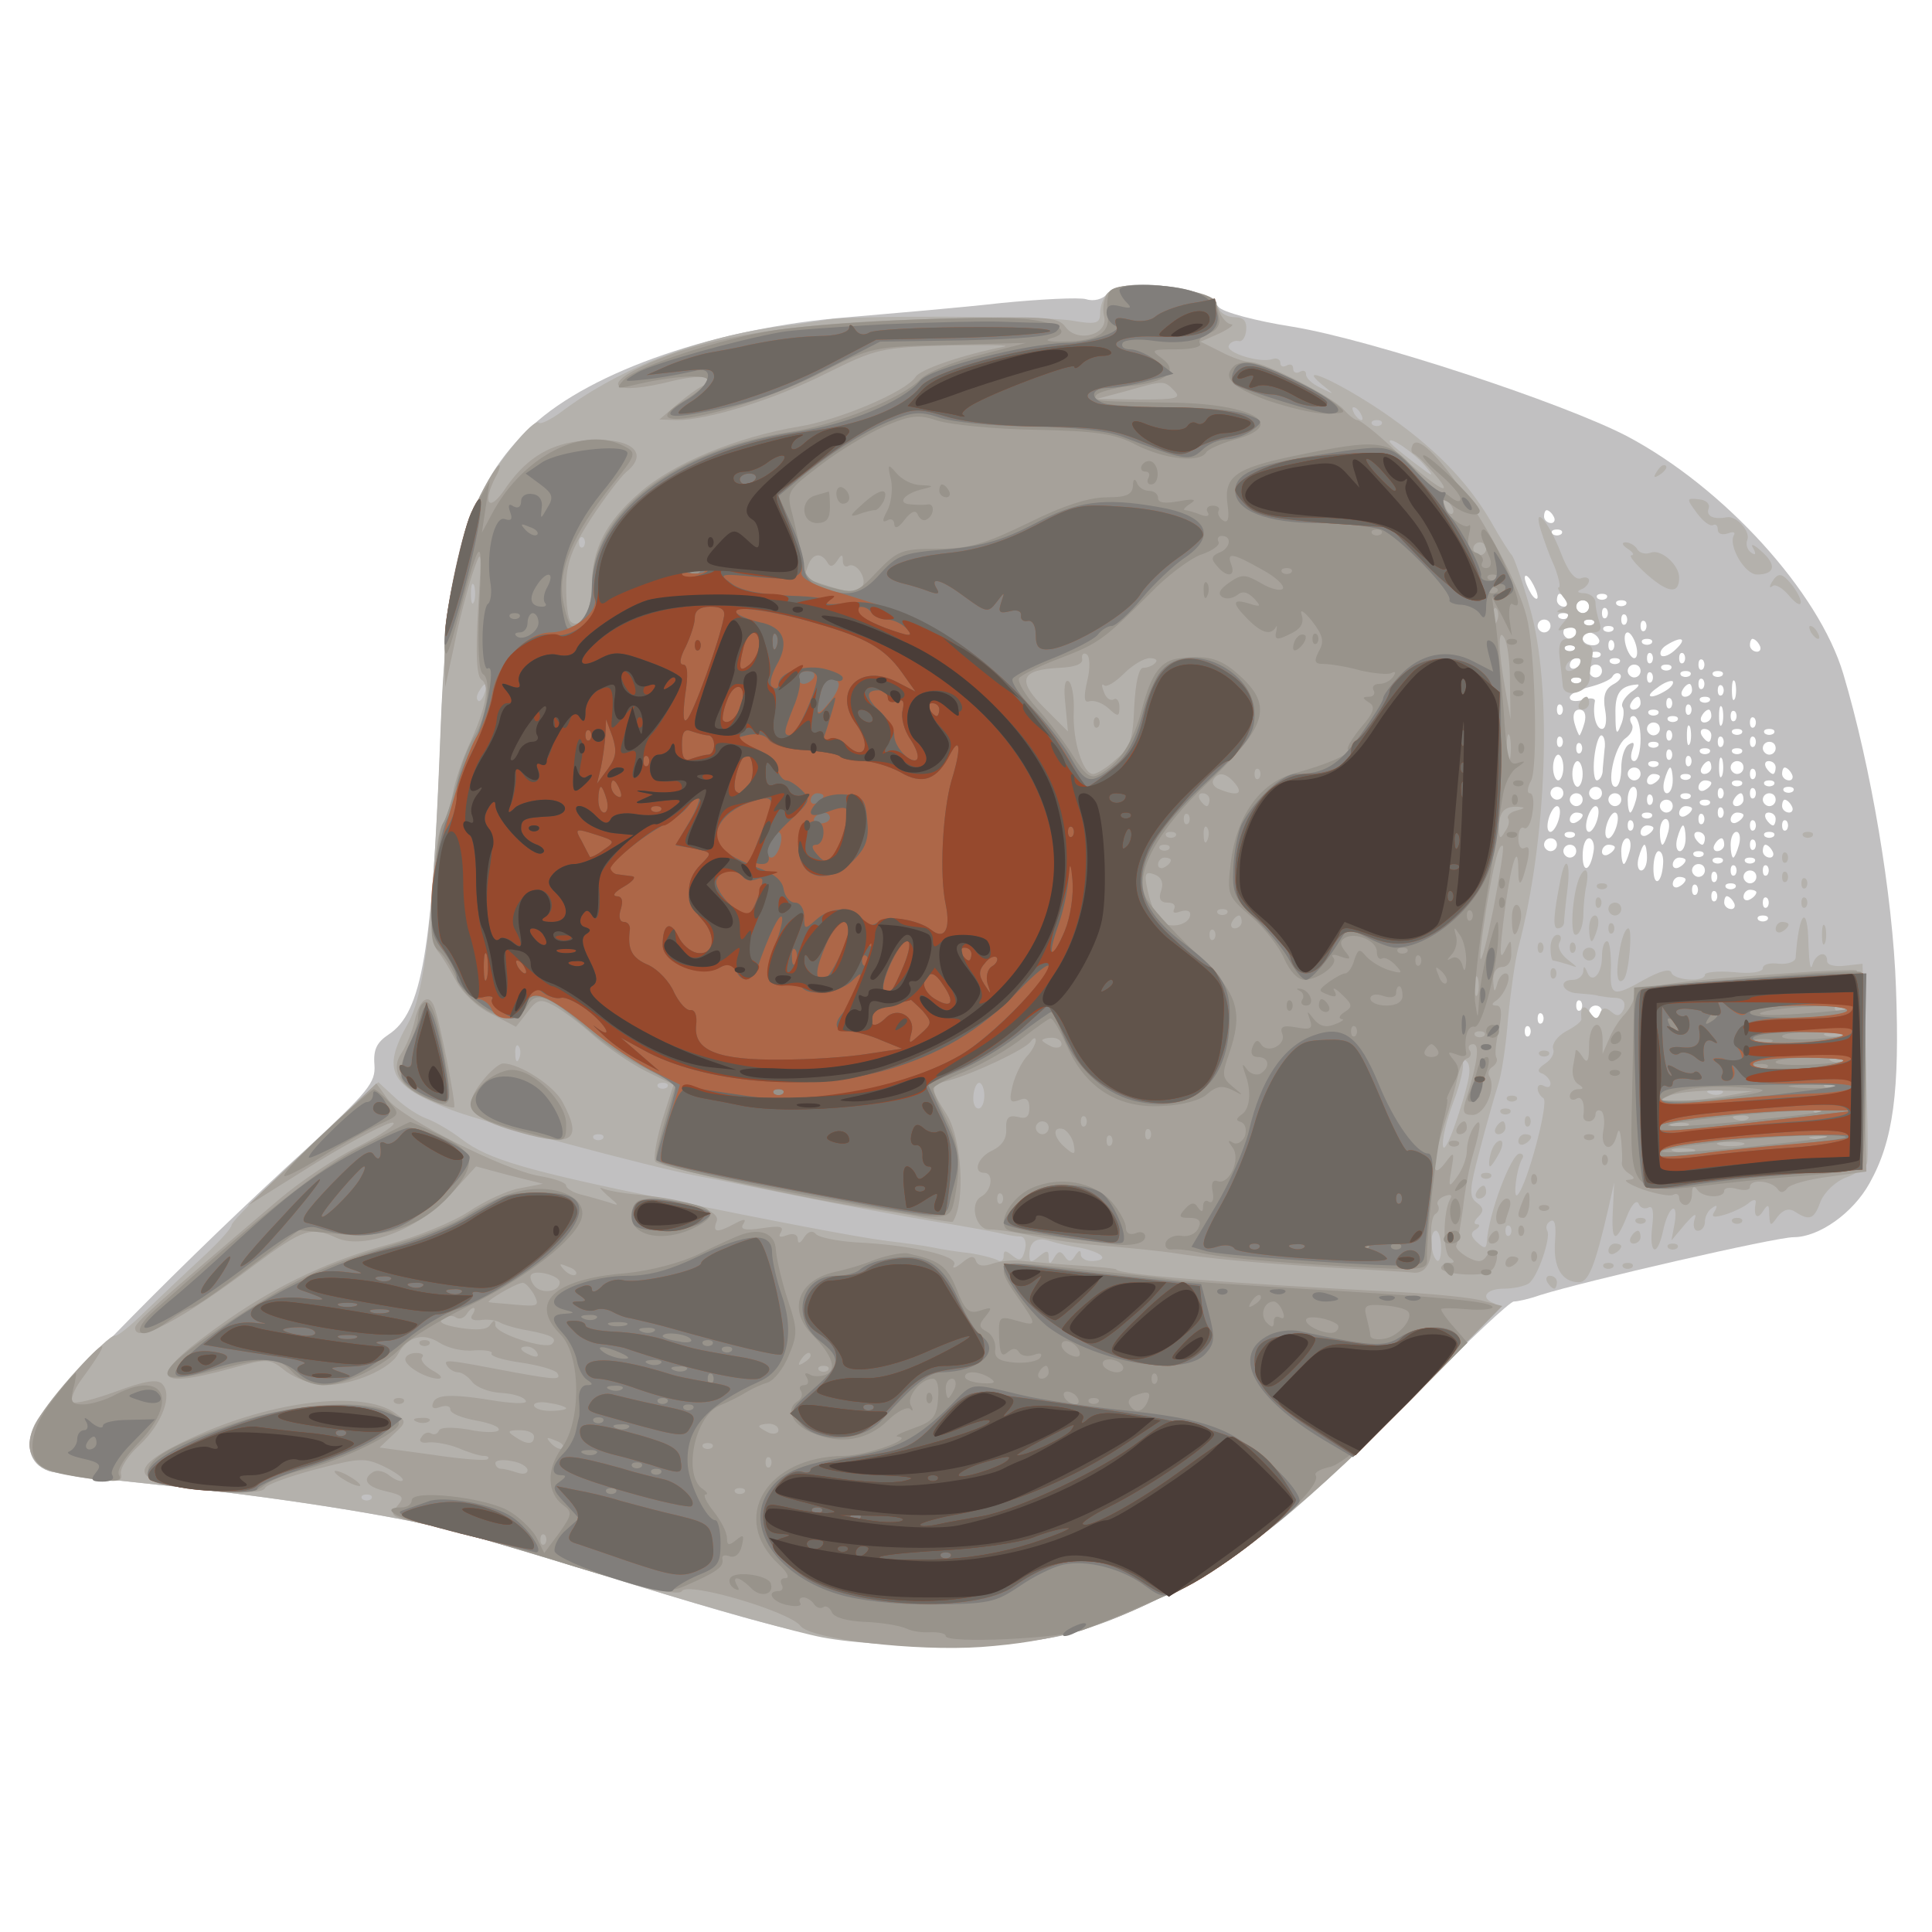 <svg xmlns="http://www.w3.org/2000/svg" xmlns:xlink="http://www.w3.org/1999/xlink" width="1000" height="1000"><g><svg xmlns="http://www.w3.org/2000/svg" xmlns:xlink="http://www.w3.org/1999/xlink" width="1000" height="1000"/><svg xmlns="http://www.w3.org/2000/svg" width="1000" height="1000" version="1.0" viewBox="0 0 1000 1000"><g fill="#c1c0c1" transform="matrix(.333 0 0 -.333 0 1000)"><path d="M1721 2546c-7-8-21-12-33-8-11 3-71 0-132-6-61-7-168-16-237-22-203-16-399-83-492-169-98-90-132-206-142-476-13-341-29-436-81-470-18-12-24-23-22-47 2-28-9-41-107-132C299 1056 74 828 56 792c-18-35-11-64 19-75 8-4 86-13 172-22 170-17 362-47 458-71 33-9 160-47 283-85 270-83 322-93 482-93 149-1 216 15 345 79 113 56 223 146 393 319 74 75 139 136 145 136s24 4 41 10c70 22 366 90 394 90 39 0 92 37 118 84 37 66 47 143 41 304-5 144-39 344-82 488-38 127-185 289-336 369-100 52-398 150-519 170-58 9-110 23-116 31-27 33-150 48-173 20zm694-346c3-5 1-10-4-10-6 0-11 5-11 10 0 6 2 10 4 10 3 0 8-4 11-10zm12-27c-4-3-10-3-14 0-3 4 0 7 7 7s10-3 7-7zm-37-98c0-5-5-3-10 5s-10 20-10 25c0 6 5 3 10-5s10-19 10-25zm45-5c3-5 1-10-4-10-6 0-11 5-11 10 0 6 2 10 4 10 3 0 8-4 11-10zm62 3c-4-3-10-3-14 0-3 4 0 7 7 7s10-3 7-7zm-27-13c0-5-4-10-10-10-5 0-10 5-10 10 0 6 5 10 10 10 6 0 10-4 10-10zm57 3c-4-3-10-3-14 0-3 4 0 7 7 7s10-3 7-7zm-30-20c-4-3-7 0-7 7s3 10 7 7c3-4 3-10 0-14zm-60 0c-4-3-10-3-14 0-3 4 0 7 7 7s10-3 7-7zm90-10c-4-3-7 0-7 7s3 10 7 7c3-4 3-10 0-14zm-117-3c0-5-4-10-10-10-5 0-10 5-10 10 0 6 5 10 10 10 6 0 10-4 10-10zm67 3c-4-3-10-3-14 0-3 4 0 7 7 7s10-3 7-7zm80-10c-4-3-7 0-7 7s3 10 7 7c3-4 3-10 0-14zm-107-3c0-5-4-10-10-10-5 0-10 5-10 10 0 6 5 10 10 10 6 0 10-4 10-10zm57 3c-4-3-10-3-14 0-3 4 0 7 7 7s10-3 7-7zm-22-13c3-5-1-10-9-10-9 0-16 5-16 10 0 6 4 10 9 10 6 0 13-4 16-10zm58-10c3-11 2-20-3-20-4 0-10 9-13 20s-2 20 3 20c4 0 10-9 13-20zm-36-7c-4-3-7 0-7 7s3 10 7 7c3-4 3-10 0-14zm60 10c-4-3-10-3-14 0-3 4 0 7 7 7s10-3 7-7zm38-9c-9-9-19-13-23-10-3 4 0 11 8 16 24 15 33 11 15-6zm130 6c3-5 1-10-4-10-6 0-11 5-11 10 0 6 2 10 4 10 3 0 8-4 11-10zm-288-7c-4-3-10-3-14 0-3 4 0 7 7 7s10-3 7-7zm40-10c-4-3-10-3-14 0-3 4 0 7 7 7s10-3 7-7zm80-10c-4-3-7 0-7 7s3 10 7 7c3-4 3-10 0-14zm50 0c-4-3-7 0-7 7s3 10 7 7c3-4 3-10 0-14zm-157 3c0-3-4-8-10-11-5-3-10-1-10 4 0 6 5 11 10 11 6 0 10-2 10-4zm57-3c-4-3-10-3-14 0-3 4 0 7 7 7s10-3 7-7zm130-10c-4-3-7 0-7 7s3 10 7 7c3-4 3-10 0-14zm-157-3c0-5-4-10-10-10-5 0-10 5-10 10 0 6 5 10 10 10 6 0 10-4 10-10zm60 0c0-5-4-10-10-10-5 0-10 5-10 10 0 6 5 10 10 10 6 0 10-4 10-10zm47 3c-4-3-10-3-14 0-3 4 0 7 7 7s10-3 7-7zm-90-24c-12-7-16-18-12-40 3-16 1-29-5-29-9 0-15 22-11 43 1 5-8 6-19 2-11-3-20-2-20 4 0 5 13 12 30 16 16 4 33 11 36 16 3 6 9 7 12 4 4-4-1-11-11-16zm60 4c-4-3-7 0-7 7s3 10 7 7c3-4 3-10 0-14zm60 10c-4-3-10-3-14 0-3 4 0 7 7 7s10-3 7-7zm50 0c-4-3-10-3-14 0-3 4 0 7 7 7s10-3 7-7zm-220-10c-4-3-10-3-14 0-3 4 0 7 7 7s10-3 7-7zm133-13c-24-15-36-11-14 4 10 8 21 12 24 10 2-3-2-9-10-14zm57 3c-4-3-7 0-7 7s3 10 7 7c3-4 3-10 0-14zm50-15c-3-7-5-2-5 12s2 19 5 13c2-7 2-19 0-25zm-162 9c-10-8-16-18-13-23s2-18-3-29c-6-16-8-12-8 17-1 33 7 45 33 47 6 1 2-5-9-12zm95 3c0-5-5-10-11-10-5 0-7 5-4 10 3 6 8 10 11 10 2 0 4-4 4-10zm47-7c-4-3-7 0-7 7s3 10 7 7c3-4 3-10 0-14zm-127-13c0-5-5-10-11-10-5 0-7 5-4 10 3 6 8 10 11 10 2 0 4-4 4-10zm47-7c-4-3-7 0-7 7s3 10 7 7c3-4 3-10 0-14zm60 10c-4-3-10-3-14 0-3 4 0 7 7 7s10-3 7-7zm-230-20c-4-3-7 0-7 7s3 10 7 7c3-4 3-10 0-14zm200 0c-4-3-7 0-7 7s3 10 7 7c3-4 3-10 0-14zm50-15c-3-7-5-2-5 12s2 19 5 13c2-7 2-19 0-25zm-214 2c-3-11-7-20-8-20s-5 9-8 20c-3 12 0 20 8 20s11-8 8-20zm114 13c-4-3-10-3-14 0-3 4 0 7 7 7s10-3 7-7zm83-3c0-5-5-10-11-10-5 0-7 5-4 10 3 6 8 10 11 10 2 0 4-4 4-10zm37-7c-4-3-7 0-7 7s3 10 7 7c3-4 3-10 0-14zm-147-28c0-19-4-35-10-35-5 0-6 7-3 17 4 11 3 14-5 9-7-4-12-20-12-37 0-16-4-29-9-29-15 0-2 62 15 75 10 7 14 17 10 23-4 7-2 12 3 12 6 0 11-16 11-35zm57 28c-4-3-10-3-14 0-3 4 0 7 7 7s10-3 7-7zm120-10c-4-3-7 0-7 7s3 10 7 7c3-4 3-10 0-14zm-147-3c0-5-4-10-10-10-5 0-10 5-10 10 0 6 5 10 10 10 6 0 10-4 10-10zm47-22c-3-7-5-2-5 12s2 19 5 13c2-7 2-19 0-25zm-30 5c-4-3-7 0-7 7s3 10 7 7c3-4 3-10 0-14zm63 7c0-5-2-10-4-10-3 0-8 5-11 10-3 6-1 10 4 10 6 0 11-4 11-10zm47 3c-4-3-10-3-14 0-3 4 0 7 7 7s10-3 7-7zm50 0c-4-3-10-3-14 0-3 4 0 7 7 7s10-3 7-7zm-330-20c-4-3-7 0-7 7s3 10 7 7c3-4 3-10 0-14zm67-5c-1-13-3-29-3-35-1-7-5-13-9-13s-6 16-4 35 7 35 11 35 7-10 5-22zm183 5c-4-3-7 0-7 7s3 10 7 7c3-4 3-10 0-14zm50 0c-4-3-7 0-7 7s3 10 7 7c3-4 3-10 0-14zm-270-10c-4-3-7 0-7 7s3 10 7 7c3-4 3-10 0-14zm120 10c-4-3-10-3-14 0-3 4 0 7 7 7s10-3 7-7zm183-3c0-5-4-10-10-10-5 0-10 5-10 10 0 6 5 10 10 10 6 0 10-4 10-10zm-163-17c-4-3-7 0-7 7s3 10 7 7c3-4 3-10 0-14zm60 10c-4-3-10-3-14 0-3 4 0 7 7 7s10-3 7-7zm50 0c-4-3-10-3-14 0-3 4 0 7 7 7s10-3 7-7zm-277-23c0-11-4-20-8-20s-8 9-8 20 4 20 8 20 8-9 8-20zm197 3c-4-3-7 0-7 7s3 10 7 7c3-4 3-10 0-14zm50-15c-3-7-5-2-5 12s2 19 5 13c2-7 2-19 0-25zm-217 2c0-11-4-20-8-20s-8 9-8 20 4 20 8 20 8-9 8-20zm117 13c-4-3-10-3-14 0-3 4 0 7 7 7s10-3 7-7zm83-3c0-5-5-10-11-10-5 0-7 5-4 10 3 6 8 10 11 10 2 0 4-4 4-10zm50 0c0-5-4-10-10-10-5 0-10 5-10 10 0 6 5 10 10 10 6 0 10-4 10-10zm50 0c0-5-2-10-4-10-3 0-8 5-11 10-3 6-1 10 4 10 6 0 11-4 11-10zm-210-10c0-5-4-10-10-10-5 0-10 5-10 10 0 6 5 10 10 10 6 0 10-4 10-10zm50-10c0-11-4-20-9-20s-7 9-4 20 7 20 9 20 4-9 4-20zm127 3c-4-3-7 0-7 7s3 10 7 7c3-4 3-10 0-14zm58 7c3-5 1-10-4-10-6 0-11 5-11 10 0 6 2 10 4 10 3 0 8-4 11-10zm-205-4c0-3-4-8-10-11-5-3-10-1-10 4 0 6 5 11 10 11 6 0 10-2 10-4zm47-3c-4-3-10-3-14 0-3 4 0 7 7 7s10-3 7-7zm33-7c0-3-4-8-10-11-5-3-10-1-10 4 0 6 5 11 10 11 6 0 10-2 10-4zm47-3c-4-3-10-3-14 0-3 4 0 7 7 7s10-3 7-7zm50 0c-4-3-10-3-14 0-3 4 0 7 7 7s10-3 7-7zm-327-13c0-5-4-10-10-10-5 0-10 5-10 10 0 6 5 10 10 10 6 0 10-4 10-10zm60 0c0-5-4-10-10-10-5 0-10 5-10 10 0 6 5 10 10 10 6 0 10-4 10-10zm53-10c-3-11-7-20-9-20s-4 9-4 20 4 20 9 20 7-9 4-20zm134 3c-4-3-7 0-7 7s3 10 7 7c3-4 3-10 0-14zm50 0c-4-3-7 0-7 7s3 10 7 7c3-4 3-10 0-14zm60 10c-4-3-10-3-14 0-3 4 0 7 7 7s10-3 7-7zm-327-13c0-5-4-10-10-10-5 0-10 5-10 10 0 6 5 10 10 10 6 0 10-4 10-10zm60 0c0-5-4-10-10-10-5 0-10 5-10 10 0 6 5 10 10 10 6 0 10-4 10-10zm47-7c-4-3-7 0-7 7s3 10 7 7c3-4 3-10 0-14zm60 10c-4-3-10-3-14 0-3 4 0 7 7 7s10-3 7-7zm83-3c0-5-5-10-11-10-5 0-7 5-4 10 3 6 8 10 11 10 2 0 4-4 4-10zm50 0c0-5-4-10-10-10-5 0-10 5-10 10 0 6 5 10 10 10 6 0 10-4 10-10zm-160-10c0-5-4-10-10-10-5 0-10 5-10 10 0 6 5 10 10 10 6 0 10-4 10-10zm57 3c-4-3-10-3-14 0-3 4 0 7 7 7s10-3 7-7zm128-3c3-5 1-10-4-10-6 0-11 5-11 10 0 6 2 10 4 10 3 0 8-4 11-10zm-362-20c-3-11-9-20-13-20-5 0-6 9-3 20s9 20 13 20c5 0 6-9 3-20zm60 0c-3-11-9-20-13-20-5 0-6 9-3 20s9 20 13 20c5 0 6-9 3-20zm147 16c0-3-4-8-10-11-5-3-10-1-10 4 0 6 5 11 10 11 6 0 10-2 10-4zm47-13c-4-3-7 0-7 7s3 10 7 7c3-4 3-10 0-14zm-217 3c0-3-4-8-10-11-5-3-10-1-10 4 0 6 5 11 10 11 6 0 10-2 10-4zm53-16c-3-11-9-20-13-20-5 0-6 9-3 20s9 20 13 20c5 0 6-9 3-20zm54 13c-4-3-10-3-14 0-3 4 0 7 7 7s10-3 7-7zm80-10c-4-3-7 0-7 7s3 10 7 7c3-4 3-10 0-14zm63 13c0-3-4-8-10-11-5-3-10-1-10 4 0 6 5 11 10 11 6 0 10-2 10-4zm50-6c0-5-2-10-4-10-3 0-8 5-11 10-3 6-1 10 4 10 6 0 11-4 11-10zm-223-17c-4-3-7 0-7 7s3 10 7 7c3-4 3-10 0-14zm56-3c-3-11-7-20-9-20s-4 9-4 20 4 20 9 20 7-9 4-20zm134 3c-4-3-7 0-7 7s3 10 7 7c3-4 3-10 0-14zm50 0c-4-3-7 0-7 7s3 10 7 7c3-4 3-10 0-14zm-207 3c0-3-4-8-10-11-5-3-10-1-10 4 0 6 5 11 10 11 6 0 10-2 10-4zm50-16c0-11-4-20-9-20s-7 9-4 20 7 20 9 20 4-9 4-20zm-173 3c-4-3-10-3-14 0-3 4 0 7 7 7s10-3 7-7zm203-3c0-5-2-10-4-10-3 0-8 5-11 10-3 6-1 10 4 10 6 0 11-4 11-10zm53-10c-3-11-7-20-9-20s-4 9-4 20 4 20 9 20 7-9 4-20zm54 13c-4-3-10-3-14 0-3 4 0 7 7 7s10-3 7-7zm-337-13c0-5-4-10-10-10-5 0-10 5-10 10 0 6 5 10 10 10 6 0 10-4 10-10zm57-10c-5-31-17-36-17-7 0 15 4 27 10 27 5 0 9-9 7-20zm56 0c-3-11-7-20-9-20s-4 9-4 20 4 20 9 20 7-9 4-20zm147 10c0-5-5-10-11-10-5 0-7 5-4 10 3 6 8 10 11 10 2 0 4-4 4-10zm47-7c-4-3-7 0-7 7s3 10 7 7c3-4 3-10 0-14zm-277-3c0-5-4-10-10-10-5 0-10 5-10 10 0 6 5 10 10 10 6 0 10-4 10-10zm60 6c0-3-4-8-10-11-5-3-10-1-10 4 0 6 5 11 10 11 6 0 10-2 10-4zm50-16c0-11-4-20-9-20s-7 9-4 20 7 20 9 20 4-9 4-20zm195 10c3-5 1-10-4-10-6 0-11 5-11 10 0 6 2 10 4 10 3 0 8-4 11-10zm-170-20c-2-31-15-37-15-7 0 15 4 27 8 27 5 0 8-9 7-20zm62 13c-4-3-10-3-14 0-3 4 0 7 7 7s10-3 7-7zm-27-7c0-3-4-8-10-11-5-3-10-1-10 4 0 6 5 11 10 11 6 0 10-2 10-4zm57-3c-4-3-10-3-14 0-3 4 0 7 7 7s10-3 7-7zm50 0c-4-3-10-3-14 0-3 4 0 7 7 7s10-3 7-7zm-77-13c0-5-4-10-10-10-5 0-10 5-10 10 0 6 5 10 10 10 6 0 10-4 10-10zm47-7c-4-3-7 0-7 7s3 10 7 7c3-4 3-10 0-14zm50 0c-4-3-7 0-7 7s3 10 7 7c3-4 3-10 0-14zm-80-10c-4-3-7 0-7 7s3 10 7 7c3-4 3-10 0-14zm63 7c0-5-4-10-10-10-5 0-10 5-10 10 0 6 5 10 10 10 6 0 10-4 10-10zm-110-4c0-3-4-8-10-11-5-3-10-1-10 4 0 6 5 11 10 11 6 0 10-2 10-4zm17-23c-4-3-7 0-7 7s3 10 7 7c3-4 3-10 0-14zm60 10c-4-3-10-3-14 0-3 4 0 7 7 7s10-3 7-7zm-30-20c-4-3-7 0-7 7s3 10 7 7c3-4 3-10 0-14zm63 13c0-3-4-8-10-11-5-3-10-1-10 4 0 6 5 11 10 11 6 0 10-2 10-4zm-35-16c3-5 1-10-4-10-6 0-11 5-11 10 0 6 2 10 4 10 3 0 8-4 11-10zm52-7c-4-3-7 0-7 7s3 10 7 7c3-4 3-10 0-14zm0-20c-4-3-10-3-14 0-3 4 0 7 7 7s10-3 7-7zm-290-140c-4-3-7 0-7 7s3 10 7 7c3-4 3-10 0-14zm33-3c0-5-4-10-10-10-5 0-10 5-10 10 0 6 5 10 10 10 6 0 10-4 10-10zm-93-17c-4-3-7 0-7 7s3 10 7 7c3-4 3-10 0-14zm-20-20c-4-3-7 0-7 7s3 10 7 7c3-4 3-10 0-14z"/></g></svg><svg xmlns="http://www.w3.org/2000/svg" width="1000" height="1000" version="1.0" viewBox="0 0 1000 1000"><g fill="#b4b1ac" transform="matrix(.333 0 0 -.333 0 1000)"><path d="M1722 2548c-7-7-12-21-12-31 0-17-5-19-46-12-49 7-346 8-379 1-11-2-42-7-70-10-125-16-250-64-341-132-17-13-34-21-36-18-9 8-67-64-92-114-36-71-54-177-61-357-11-296-24-415-51-463-41-73-29-96 67-134 49-19 310-89 384-103 17-3 86-17 155-31s166-32 215-40c50-8 97-17 105-19s20-4 27-4c6-1 9-10 6-21-4-16-8-18-19-9s-14 9-14 0c0-7-4-10-9-7s-24 8-42 11c-19 2-45 6-59 9s-45 7-70 10c-48 6-177 31-345 65-219 45-276 62-317 93-18 14-43 28-54 32-12 4-34 18-49 32l-27 25-114-107c-63-59-114-110-114-115s-21-28-46-51c-26-24-65-61-88-83-22-22-43-39-47-38-11 3-107-104-125-138-16-32-7-62 21-72 8-4 86-13 172-22 170-17 362-47 458-71 33-9 160-47 283-85s253-74 290-81c101-19 304-16 382 5 99 26 236 99 330 176 111 90 349 332 333 338-23 8-14 23 15 23 15 0 32 4 38 8 14 9 35 72 29 82-3 5-1 12 5 15 7 4 9-7 7-32-3-40 11-63 37-63 15 0 25 24 46 115l9 40-2-42c-3-51 4-55 22-10 7 18 15 26 18 19 2-6 9-9 15-6 7 4 9-6 6-30-5-43 8-48 17-6 8 38 24 48 18 12l-5-27 21 25c14 16 19 19 15 8-3-10-1-18 5-18s11 6 11 14 5 18 12 22c7 5 8 3 3-6-6-9-2-10 16-5 13 4 30 12 37 18s12 6 11 1c-4-21 2-28 11-14 8 12 10 12 10-5 1-18 2-19 13-3 9 11 18 14 28 7 22-14 29-11 39 17 6 14 23 31 40 37 16 6 31 16 32 22 2 5 1 78-2 160l-5 150-27-3c-16-2-28 1-28 7 0 18-18 12-23-6-3-10-5 4-6 31-1 66-15 53-20-20-1-6-12-10-26-9-14 2-25-1-25-7s-19-9-45-6c-25 2-45 0-45-4 0-12-48-9-52 3-2 7-17 3-41-10-51-29-55-27-53 19 0 22-2 40-6 40-5 0-8-11-8-24 0-28-16-43-23-24-4 10-6 10-6 1-1-7-8-13-16-13-24 0-17-20 8-21 12-1 27-2 32-4 6-1 18-3 27-3 11-1 15-7 12-17-5-11-10-13-19-5s-15 7-18-2c-4-10-8-10-16 2-9 13-15 8-13-11 1-3-10-12-24-19-14-8-22-20-20-27 3-7-3-17-12-23-12-8-14-13-4-16 6-3 12-10 12-15 0-6-4-7-10-4-5 3-10 2-10-4 0-5 4-12 9-15 9-6-25-134-40-150-8-9-2 41 7 56 3 4 1 8-4 8-13 0-49-95-51-138-1-10-4-10-15 0-10 9-11 15-2 20 6 4 7 8 2 8-6 0-5 5 2 12 9 9 8 14-3 22-12 9-11 21 5 81 10 39 23 84 28 100 6 17 13 64 16 105 4 41 11 91 16 110 45 170 53 407 18 528-12 43-25 79-28 82s-18 26-33 53c-37 63-89 116-168 170-68 46-136 77-94 42 20-16 20-16-2-5-13 6-23 15-23 21s-4 7-10 4c-5-3-10-1-10 5s-4 8-10 5c-5-3-10-2-10 4s-6 8-12 6c-19-7-74 10-68 21 2 5 9 8 15 7 6-2 11 6 12 17 1 14-4 20-18 20-11 0-22 6-25 14-12 32-146 50-172 24zm393-188c3-5 4-10 1-10s-8 5-11 10c-3 6-4 10-1 10s8-4 11-10zm32-17c-4-3-10-3-14 0-3 4 0 7 7 7s10-3 7-7zm68-64c16-19 13-18-17 5-21 16-38 30-38 33 0 8 36-16 55-38zM907 2153c-4-3-7 0-7 7s3 10 7 7c3-4 3-10 0-14zm-170-85c-3-7-5-2-5 12s2 19 5 13c2-7 2-19 0-25zm16-143c-3-9-8-14-10-11-3 3-2 9 2 15 9 16 15 13 8-4zm54-567c-3-8-6-5-6 6-1 11 2 17 5 13 3-3 4-12 1-19zm1461-84c-12-38-23-62-25-53s5 40 16 69 18 58 14 64c-4 8-3 8 6 0s6-27-11-80zm-1231 39c-4-3-10-3-14 0-3 4 0 7 7 7s10-3 7-7zm493-13c0-11-4-20-9-20-6 0-9 9-8 20s5 20 9 20 8-9 8-20zm1147 4c-3-3-12-4-19-1-8 3-5 6 6 6 11 1 17-2 13-5zm-1740-71c-4-3-10-3-14 0-3 4 0 7 7 7s10-3 7-7zm1410-150c-4-3-7 0-7 7s3 10 7 7c3-4 3-10 0-14zm-107-20c0-14-3-23-7-19-10 10-11 46-1 46 4 0 8-12 8-27zm-563 1c35-7 49-19 23-21-11-1-20 4-20 10 0 8-3 7-9-2-6-10-10-10-16-1s-10 9-16-1c-7-12-9-12-9 0 0 11-3 11-15 1s-15-10-15 2c0 21 11 29 32 22 10-3 30-8 45-10zM577 673c-4-3-10-3-14 0-3 4 0 7 7 7s10-3 7-7zm1997 1595c-4-7-3-8 4-4 12 7 16 16 8 16-3 0-8-5-12-12zm64-63c9-12 20-21 25-18 4 2 7-1 7-7 0-7 7-9 16-6 8 3 12 2 9-3-9-16 17-61 36-61 28 0 31 15 7 36-12 11-18 13-13 5 5-9 4-12-3-7-6 4-9 13-6 20 5 13-17 38-32 35-21-4-33 2-28 14 2 7-4 13-16 14-19 2-19 1-2-22zm-243-26c4-13 13-39 21-56 7-18 10-33 7-33s0-6 6-14c9-11 9-15-1-19s-10-6 1-6c11-1 11-4 1-16-11-13-10-14 4-9 9 3 16 1 16-5s-6-11-14-11c-10 0-14-9-12-27 2-16 4-35 5-45 1-22 41-12 42 11 0 9 2 24 4 34 2 9-1 17-6 17s-9 5-9 10c0 6 7 10 16 10 11 0 14 5 10 16-3 9-6 22-6 30s-8 14-17 15c-11 0-13 3-5 6 6 2 12 9 12 14 0 4-6 6-13 3-9-3-20 11-31 40-19 49-44 77-31 35zm75-119c0-5-4-10-10-10-5 0-10 5-10 10 0 6 5 10 10 10 6 0 10-4 10-10zm7-27c-4-3-10-3-14 0-3 4 0 7 7 7s10-3 7-7zm-30-40c-4-3-10-3-14 0-3 4 0 7 7 7s10-3 7-7zm8-23c-3-5-11-10-16-10-6 0-7 5-4 10 3 6 11 10 16 10 6 0 7-4 4-10zm2-27c-4-3-10-3-14 0-3 4 0 7 7 7s10-3 7-7zm73 207c8-5 11-10 6-10s5-13 24-30c33-29 50-31 50-5 0 20-28 45-44 39-8-3-17-1-21 5-3 6-12 11-18 11-7 0-6-4 3-10zm224-52c-4-7-4-10 1-6 4 4 16-3 26-15 21-25 25-11 5 16-16 20-22 21-32 5zm61-78c3-5 8-10 11-10s2 5-1 10c-3 6-8 10-11 10s-2-4 1-10zm-360-110c-3-5-1-10 4-10 6 0 11 5 11 10 0 6-2 10-4 10-3 0-8-4-11-10zm348-207c4-3 10-3 14 0 3 4 0 7-7 7s-10-3-7-7zm-33-33c0-7 3-10 7-7 3 4 3 10 0 14-4 3-7 0-7-7zm-344-32c-11-55-13-78-5-78 5 0 9 3 10 8 0 4 2 26 5 50 6 44-2 59-10 20zm31 5c-12-20-18-93-8-93 6 0 11 12 12 28 0 15 2 37 5 50 4 22-1 29-9 15zm313-3c0-7 3-10 7-7 3 4 3 10 0 14-4 3-7 0-7-7zm30-10c0-7 3-10 7-7 3 4 3 10 0 14-4 3-7 0-7-7zm-317-7c4-3 10-3 14 0 3 4 0 7-7 7s-10-3-7-7zm-3-23c0-7 3-10 7-7 3 4 3 10 0 14-4 3-7 0-7-7zm320 0c0-7 3-10 7-7 3 4 3 10 0 14-4 3-7 0-7-7zm-300-10c0-5 5-10 10-10 6 0 10 5 10 10 0 6-4 10-10 10-5 0-10-4-10-10zm-30-30c0-11 2-20 4-20s6 9 9 20 1 20-4 20-9-9-9-20zm30 0c0-7 3-10 7-7 3 4 3 10 0 14-4 3-7 0-7-7zm260-1c0-5 5-7 10-4 6 3 10 8 10 11 0 2-4 4-10 4-5 0-10-5-10-11zm72-9c0-14 2-19 5-12 2 6 2 18 0 25-3 6-5 1-5-13zm-315-27c-6-34-3-53 7-42 8 9 14 79 7 79-5 0-11-17-14-37zm-107 7c0-11 2-20 4-20s13-3 23-6c17-6 17-6-1 8-10 8-16 20-12 26 4 7 2 12-3 12-6 0-11-9-11-20zm-20 0c0-7 3-10 7-7 3 4 3 10 0 14-4 3-7 0-7-7zm50 0c0-7 3-10 7-7 3 4 3 10 0 14-4 3-7 0-7-7zm20-10c0-5 5-10 10-10 6 0 10 5 10 10 0 6-4 10-10 10-5 0-10-4-10-10zm-50-30c0-7 3-10 7-7 3 4 3 10 0 14-4 3-7 0-7-7zm-17-127c4-3 10-3 14 0 3 4 0 7-7 7s-10-3-7-7zm-50-70c4-3 10-3 14 0 3 4 0 7-7 7s-10-3-7-7zm-10-20c4-3 10-3 14 0 3 4 0 7-7 7s-10-3-7-7zm37-13c0-7 3-10 7-7 3 4 3 10 0 14-4 3-7 0-7-7zm-45-10c-3-5-1-10 4-10 6 0 11 5 11 10 0 6-2 10-4 10-3 0-8-4-11-10zm35-21c0-5 5-7 10-4 6 3 10 8 10 11 0 2-4 4-10 4-5 0-10-5-10-11zm-43-19c-3-11-3-20-1-20s8 9 14 20 7 20 2 20c-6 0-12-9-15-20zm-14-37c4-3 10-3 14 0 3 4 0 7-7 7s-10-3-7-7zm-8-23c-3-5-1-10 4-10 6 0 11 5 11 10 0 6-2 10-4 10-3 0-8-4-11-10zm248-47c4-3 10-3 14 0 3 4 0 7-7 7s-10-3-7-7zm150 0c4-3 10-3 14 0 3 4 0 7-7 7s-10-3-7-7zm-158-23c-3-5-1-10 4-10 6 0 11 5 11 10 0 6-2 10-4 10-3 0-8-4-11-10zm-35-21c0-5 5-7 10-4 6 3 10 8 10 11 0 2-4 4-10 4-5 0-10-5-10-11zm93 4c4-3 10-3 14 0 3 4 0 7-7 7s-10-3-7-7zm-100-30c4-3 10-3 14 0 3 4 0 7-7 7s-10-3-7-7zm30 0c4-3 10-3 14 0 3 4 0 7-7 7s-10-3-7-7zm-118-23c3-5 8-10 11-10 2 0 4 5 4 10 0 6-5 10-11 10-5 0-7-4-4-10z"/></g></svg><svg xmlns="http://www.w3.org/2000/svg" width="1000" height="1000" version="1.0" viewBox="0 0 1000 1000"><g fill="#a6a19a" transform="matrix(.333 0 0 -.333 0 1000)"><path d="M1722 2547c-6-7-9-23-6-35 8-29-41-43-60-17-12 16-29 17-212 12-212-6-335-25-434-68-80-35-59-52 36-28 25 6 48 8 52 4s1-10-6-12c-7-3-25-16-40-29l-27-23 27-1c48 0 152 32 233 73 77 38 84 40 190 43 60 1 99 1 85-2-62-12-130-35-137-47-15-23-119-67-181-77-96-16-196-57-248-103-53-46-74-88-74-145 0-38-19-69-33-55-4 3-7 27-7 53 0 37 8 59 38 106 21 32 46 65 55 73 41 33 2 58-75 48-48-6-84-30-115-77-24-34-33-18-13 21 6 10 8 19 6 19-3 0-17-22-30-48-29-57-56-181-55-249l1-48 14 65c7 36 20 85 28 110 15 44 15 43 9-56-4-70-2-104 6-108 13-9 6-45-20-101-10-22-22-56-25-75-4-19-11-40-15-46-16-20-23-182-9-199 7-8 20-30 29-47s33-41 55-51l38-20 18 23c15 20 20 21 41 10 13-7 41-28 62-47 21-18 57-43 81-55l43-21-18-56c-9-31-14-60-10-64 8-8 245-60 331-72 25-4 64-10 88-15 23-4 42-7 43-6 20 31 14 128-9 166-28 44-27 46 4 54 37 10 118 48 126 60 4 6 8 7 8 2s-6-17-14-25c-8-9-18-29-22-45-6-25-4-28 10-23 11 5 16 1 16-12 0-14-5-18-18-14-14 3-19-1-18-19 1-15-7-26-21-33-23-10-32-35-13-35 15 0 12-28-5-37-19-11-8-52 13-51 10 0 33-3 52-7 56-11 81-15 145-20 33-3 71-7 85-9 56-9 131-16 245-23 66-4 125-7 130-8 21-3 32 16 30 50-2 19 1 38 6 41s7 9 4 14c-3 4 2 11 11 14s12 2 8-5c-11-19-12-84 0-91 8-6 7-8-1-8-7 0-13-4-13-8 0-5 18-9 39-10 28-1 41 3 45 15 8 20-2 32-13 14-7-10-13-11-30-2-12 7-20 15-17 19 2 4 6 30 10 57 3 28 10 66 16 85 13 44 13 60 0 40-5-8-10-24-10-36 0-11-7-29-15-40-13-18-14-17-9 11 5 29 4 29-10 10-21-27-21-4-1 61 9 27 18 60 21 74s9 27 15 28c5 2 7 8 3 13-3 5 0 9 6 9 10 0 7-27-10-82-8-24-6-28 9-28 19 0 37 42 26 60-3 5-1 11 5 15s8 10 6 14c-3 4-1 24 4 44 5 26 4 37-4 37s-8 3 0 8c14 10 26 42 14 42-5 0-11-8-13-17-4-14-5-12-6 5-1 13 5 22 14 22s15 9 14 23c0 21-1 21-10 2-7-14-8-6-4 30 10 92 25 150 25 95 0-29 5-24 14 13 4 19 3 26-4 22-6-3-10 3-10 15s4 19 9 16 11 8 13 24c3 17 1 30-4 30s-4 9 2 20c10 19 7 183-5 245-17 90-159 309-179 277-3-6-3-12 1-14 5-2 19-16 33-32 37-43-2-19-64 39-26 25-52 45-56 45s-13 7-21 16c-16 19-123 74-144 74-9 0-30 7-47 16l-32 16 30 13c16 8 24 14 17 14-6 1-14 10-18 20-3 11-20 24-37 30-43 15-123 14-136-2zm103-151c12-12 4-14-53-14l-67 1 45 12c60 17 59 17 75 1zm433-191c-3-3-9 2-12 12-6 14-5 15 5 6 7-7 10-15 7-18zm52-55c0-5-4-10-10-10-5 0-10 5-10 10 0 6 5 10 10 10 6 0 10-4 10-10zm-1024-21c4-8 9-7 15 2 7 11 9 11 9 1 0-7 3-11 8-9 12 8 31-19 22-32-6-10-16-10-49 0-22 7-41 13-41 15 0 1 3 9 6 18 7 19 20 21 30 5zm1041-91c-3-8-6-5-6 6-1 11 2 17 5 13 3-3 4-12 1-19zm20-96 1-57-8 45c-11 61-12 99-2 82 5-7 9-38 9-70zm-657 3c-6-26-5-35 3-32 7 2 20-2 30-11 15-14 17-13 17 2 0 9-4 15-9 12s-12 2-15 11c-4 10-4 14 0 11 3-4 17 4 31 18 13 13 31 24 40 24s13-3 9-7c-4-5-13-8-19-8-7 0-12-23-14-60-2-51-6-64-28-82-14-13-30-23-36-23-16 0-32 52-30 97 1 23-3 44-8 47-6 4-8-10-5-36l4-42-37 37c-43 43-37 59 24 62 24 1 37 6 35 14-1 7 2 10 7 7s6-21 1-41zm657-122c-3-10-5-2-5 17s2 27 5 18c2-10 2-26 0-35zm-390-30c-4-3-7 0-7 7s3 10 7 7c3-4 3-10 0-14zm-37-8c13-16 3-20-24-9-9 3-13 10-10 15 8 13 20 11 34-6zm-40-25c0-5-2-10-4-10-3 0-8 5-11 10-3 6-1 10 4 10 6 0 11-4 11-10zm477-17c-9-2-15-8-13-12 3-4 1-13-5-21-7-12-9-11-9 6 0 25 8 34 29 33 13-1 12-2-2-6zm-510-20c-4-3-7 0-7 7s3 10 7 7c3-4 3-10 0-14zm30-25c-3-8-6-5-6 6-1 11 2 17 5 13 3-3 4-12 1-19zm-50 5c-4-3-10-3-14 0-3 4 0 7 7 7s10-3 7-7zm-10-20c-4-3-10-3-14 0-3 4 0 7 7 7s10-3 7-7zm504-94c-21-103-27-102-11 1 12 72 20 103 26 98 2-2-5-47-15-99zm-501 77c0-3-4-8-10-11-5-3-10-1-10 4 0 6 5 11 10 11 6 0 10-2 10-4zm-15-47c-5-13-1-19 10-19 9 0 13-4 10-10s1-7 9-4c9 3 16 2 16-4 0-17-33-24-47-10-7 7-15 28-19 46-6 27-4 31 10 26 11-4 15-13 11-25zm102-36c-4-3-10-3-14 0-3 4 0 7 7 7s10-3 7-7zm23-13c0-5-5-10-11-10-5 0-7 5-4 10 3 6 8 10 11 10 2 0 4-4 4-10zm-43-27c-4-3-7 0-7 7s3 10 7 7c3-4 3-10 0-14zm410-85c-3-7-5-2-5 12s2 19 5 13c2-7 2-19 0-25zm10-65c-4-3-10-3-14 0-3 4 0 7 7 7s10-3 7-7zm-657-13c0-5-7-7-15-4-8 4-15 8-15 10s7 4 15 4 15-4 15-10zm37-127c-4-3-7 0-7 7s3 10 7 7c3-4 3-10 0-14zm-57-3c0-5-4-10-10-10-5 0-10 5-10 10 0 6 5 10 10 10 6 0 10-4 10-10zm39-26c3-16 1-17-13-5-19 16-21 34-3 29 6-3 14-13 16-24zm118 9c-4-3-7 0-7 7s3 10 7 7c3-4 3-10 0-14zm-60-10c-4-3-7 0-7 7s3 10 7 7c3-4 3-10 0-14zm-170-90c-4-3-7 0-7 7s3 10 7 7c3-4 3-10 0-14zm143 747c0-7 3-10 7-7 3 4 3 10 0 14-4 3-7 0-7-7zm650-304c0-31 6-34 13-6 3 11 1 23-4 26s-9-6-9-20zm425-86c-184-13-235-21-235-35 0-8-7-20-15-29-8-8-19-25-24-38l-10-23v23c-1 35-21 26-21-10 0-25-3-29-10-18-5 8-10 13-11 10 0-3-2-14-4-25s1-23 8-27c9-6 9-8 0-8-7 0-13-5-13-11 0-5 5-7 10-4 9 6 14-8 11-27 0-5 3-8 9-8 5 0 10 5 10 11 0 5 4 8 9 5 4-3 6-17 3-31-5-28 14-35 21-7 3 12 5 10 7-8 1-14 2-29 1-34s4-13 11-17c10-7 10-9-2-10-8 0 2-7 24-15 21-7 42-11 47-8s9 0 9-5c0-6 5-11 10-11 6 0 10 8 10 18s3 13 8 6c8-13 42-14 42-2 0 5 9 6 20 3s20-2 20 3c0 13 33 10 43-3 4-7 10-6 15 1 4 6 33 14 65 18l58 8-3 155c-2 94-7 157-13 158-5 1-55-1-110-5zm92-57c-4-3-10-3-14 0-3 4 0 7 7 7s10-3 7-7zm-4-40c-7-2-19-2-25 0-7 3-2 5 12 5s19-2 13-5zm4-39c-3-3-12-4-19-1-8 3-5 6 6 6 11 1 17-2 13-5zm-4-41c-7-2-19-2-25 0-7 3-2 5 12 5s19-2 13-5zm-183-14c-25-4-58-8-75-8-26 0-27 2-10 9 11 5 45 8 75 8l55-1-45-8zm178-26c-10-2-26-2-35 0-10 3-2 5 17 5s27-2 18-5zm-141-9c-3-3-12-4-19-1-8 3-5 6 6 6 11 1 17-2 13-5zm-94-11c-7-2-19-2-25 0-7 3-2 5 12 5s19-2 13-5zm235-20c-10-2-28-2-40 0-13 2-5 4 17 4 22 1 32-1 23-4zm-150-10c-10-2-26-2-35 0-10 3-2 5 17 5s27-2 18-5zm-75-10c-7-2-21-2-30 0-10 3-4 5 12 5 17 0 24-2 18-5zM645 1418c-4-18-14-42-21-52-18-26-2-54 43-72 19-9 37-14 39-12 3 4-22 133-31 156-8 22-23 12-30-20zm105-95c-31-39-22-55 40-75 98-30 118-21 85 41-13 26-67 61-93 61-6 0-20-12-32-27zm-265-99-100-95 107 67c59 36 113 64 119 62s-17-18-52-36c-35-17-92-55-126-84-193-164-223-191-223-199 0-26 72 12 186 98 75 56 88 60 127 42 42-19 126 12 176 66l41 45 52-14 52-13-36-7c-19-3-55-20-79-36s-80-39-124-51c-89-24-171-62-249-116-128-89-127-113 3-77 58 16 60 16 86-5 16-11 42-21 60-21 43 0 102 25 114 49 15 27 39 33 64 17 12-8 36-14 54-12 17 1 30-1 27-5-2-4 18-10 46-14 27-4 52-11 56-16 7-11-1-11-67 1-105 20-111 21-104 10 3-5 11-10 17-10s16-7 22-15 26-16 44-17c19-1 36-6 39-12 4-5-14-5-43-1-72 12-97 11-101-3-3-7 1-10 11-6 9 3 16 2 16-4s18-13 40-17 38-10 35-15c-2-4-24-4-47 1-25 4-44 4-46-2-2-5-8-7-12-4-5 3-12 0-15-6-5-6 0-10 11-8 11 1 32-3 47-9 16-7 33-12 39-12s9-2 6-5c-2-3-41 0-87 7l-81 11 21 20c21 19 21 21 4 33-50 37-192 20-315-37-109-50-101-71 32-83 48-4 77-3 80 4 1 5 37 18 78 29 69 18 77 19 108 4 18-9 30-18 28-21-3-3-12 1-20 7-8 7-20 10-26 6-18-11-11-23 20-30 26-6 29-9 19-21-15-18-15-18 55-33 32-7 131-35 219-63 112-34 162-46 167-38 9 15 167-32 184-54 15-21 179-40 281-33 110 8 184 29 290 82 112 56 223 145 390 316l130 132-30 8c-16 5-77 11-135 14-256 13-435 27-435 35 0 1-27 4-60 6s-71 6-85 7c-14 2-35 0-47-4-14-5-23-4-26 4-3 9-9 8-22-3-10-8-16-10-12-3 8 14-67 31-153 35-30 2-58 8-62 13-5 6-12 4-18-5-6-10-10-11-10-3 0 7-7 10-17 6-11-4-14-3-9 5 5 9-3 10-29 6-27-4-35-2-30 6 6 9 2 9-13 1-28-15-35-14-28 4 6 16-42 33-121 41-25 2-51 7-57 10s-2-2 9-12c18-15 18-16 2-10-11 3-30 9-43 12s-24 10-24 14c0 5-18 11-41 15-55 9-213 89-236 119l-18 25-100-95zm410-202c-3-3-11 0-18 7-9 10-8 11 6 5 10-3 15-9 12-12zm-25-12c0-15-28-19-39-6-6 7-8 15-5 18 7 8 44-2 44-12zm-40-19c9-18 7-19-28-16-20 2-39 3-42 4-6 1 41 29 52 30 4 1 12-8 18-18zm-96-32c-4-6 1-9 12-8 11 2 24 0 30-3 6-4 26-10 45-13 36-7 46-12 37-21-10-9-88 16-88 29 0 9-2 9-8 1-4-8-21-9-47-5-25 4-35 9-27 14 6 5 16 6 21 2 5-3 12-1 16 5 3 5 8 10 11 10s2-5-2-11zm101-59c3-6-1-7-9-4-18 7-21 14-7 14 6 0 13-4 16-10zm425-4c0-3-5-8-12-12s-8-3-4 4c7 12 16 16 16 8zm27-23c-4-3-10-3-14 0-3 4 0 7 7 7s10-3 7-7zm-407-59c0-2-11-4-25-4s-25 4-25 9c0 4 11 6 25 3 14-2 25-6 25-8zm330-34c0-5-7-7-15-4-8 4-15 8-15 10s7 4 15 4 15-4 15-10zm-380-10c0-13-11-13-30 0-12 8-11 10 8 10 12 0 22-4 22-10zm45-18c-3-3-11 0-18 7-9 10-8 11 6 5 10-3 15-9 12-12zm232 1c-4-3-10-3-14 0-3 4 0 7 7 7s10-3 7-7zm-287-35c0-6-7-7-16-4s-20 6-25 6-9 4-9 9c0 4 11 6 25 3 14-2 25-9 25-14zm377 5c-4-3-7 0-7 7s3 10 7 7c3-4 3-10 0-14zm-40-40c-4-3-10-3-14 0-3 4 0 7 7 7s10-3 7-7zm-310-80c-4-3-7 0-7 7s3 10 7 7c3-4 3-10 0-14zm1418 647c-3-5-1-10 4-10 6 0 11 5 11 10 0 6-2 10-4 10-3 0-8-4-11-10zm198-17c4-3 10-3 14 0 3 4 0 7-7 7s-10-3-7-7zm-210-10c4-3 10-3 14 0 3 4 0 7-7 7s-10-3-7-7zm237-23c0-7 3-10 7-7 3 4 3 10 0 14-4 3-7 0-7-7zm-110-30c0-7 3-10 7-7 3 4 3 10 0 14-4 3-7 0-7-7zm-14-36c-8-20-8-24 2-24 4 0 8 9 9 20 2 24-3 26-11 4zm-39-14c-3-11-1-20 4-20s9 2 9 4 3 11 6 20 2 16-4 16c-5 0-12-9-15-20zm66 3c4-3 10-3 14 0 3 4 0 7-7 7s-10-3-7-7zm-33-33c0-7 3-10 7-7 3 4 3 10 0 14-4 3-7 0-7-7zm-45-10c-3-5-1-10 4-10 6 0 11 5 11 10 0 6-2 10-4 10-3 0-8-4-11-10zm65-30c0-7 3-10 7-7 3 4 3 10 0 14-4 3-7 0-7-7zm-40-11c0-5 5-7 10-4 6 3 10 8 10 11 0 2-4 4-10 4-5 0-10-5-10-11zM653 913c4-3 10-3 14 0 3 4 0 7-7 7s-10-3-7-7zm-543-50c-57-65-73-98-60-122 11-22 24-27 93-37 40-5 48-4 45 8-2 8 11 29 29 45 35 33 52 78 35 95-8 8-29 4-72-12-33-12-64-20-67-16-4 3 2 19 13 34 50 68 42 70-16 5zm520 27c0-11 33-30 52-30 7 1 3 6-10 13-12 7-19 16-16 20 4 4 0 7-9 7s-17-4-17-10zm-17-67c4-3 10-3 14 0 3 4 0 7-7 7s-10-3-7-7zm35-30c7-3 16-2 19 1 4 3-2 6-13 5-11 0-14-3-6-6zm-128-77c0-3 9-10 20-16s20-8 20-6c0 3-9 10-20 16s-20 8-20 6z"/></g></svg><svg xmlns="http://www.w3.org/2000/svg" width="1000" height="1000" version="1.0" viewBox="0 0 1000 1000"><g fill="#98938b" transform="matrix(.333 0 0 -.333 0 1000)"><path d="M1725 2550c-4-6-5-22-3-37 3-30-19-41-77-41-16 0-22 2-12 5 31 8 18 22-29 29-56 8-301-2-398-16-81-12-215-56-236-77-13-14-12-15 13-9 62 15 117 18 117 8 0-5-17-20-37-32-94-57 90-19 210 42 81 42 83 42 202 45l120 3-73-19c-40-10-81-27-91-37-27-29-129-71-201-82-182-28-309-126-310-238 0-37-13-64-31-64-4 0-10 18-14 40-8 48 15 102 76 179 38 47 39 50 20 60-62 34-158-14-206-104l-16-30 6 40 6 40-20-35c-22-40-51-171-50-222 1-24 7-9 23 52 33 124 37 126 31 13-3-67-1-104 6-108 14-9 5-69-15-99-8-13-21-46-27-73-7-26-16-53-20-59-5-6-12-50-15-99-6-71-4-90 7-99 8-6 21-26 28-43 12-31 57-63 87-63 7 0 18 9 24 20 13 24 33 16 96-39 23-20 62-46 88-59 25-13 46-24 46-25s-7-24-15-51-15-55-15-62c0-13 45-24 283-68 176-33 173-33 181 5 10 53 7 83-14 124-11 22-20 42-20 46 0 3 23 16 51 27 28 12 68 35 89 52 21 16 40 30 43 30 4 0 15-20 26-44 28-64 80-97 149-92 29 1 59 9 69 19 14 12 23 13 38 6 19-10 19-10 1 5-16 13-17 19-7 47 25 71 16 98-53 163-35 34-69 71-75 84-19 37 18 105 99 181 88 84 98 116 50 161-31 29-50 35-95 30-30-3-45-22-60-79-14-53-35-85-67-102-13-7-21-1-40 29-12 20-38 54-56 74-19 21-31 42-28 47 4 5 32 19 64 31 60 23 68 29 141 102 25 26 61 53 78 59 18 6 30 15 27 20s0 9 5 9c17 0 13-20-4-26-12-5-13-10-4-20 15-19 30-18 23 1-8 20 1 19 47-7 21-11 36-25 33-30-3-4-18-1-33 8-26 15-31 15-51 1-14-10-18-17-10-22 6-4 16-2 23 3 8 7 16 5 26-5 12-13 11-14-8-8-26 8-27 1-1-25 21-21 35-25 43-12 2 4 2 1 1-5-4-16 1-16 26-3 13 7 17 16 13 28-3 9 4 5 16-10 17-22 20-32 11-47-8-16-7-20 7-20 10 0 36-4 57-10 22-5 44-7 49-4 6 3 7 1 3-5-4-7-14-12-22-12s-12-4-9-10c3-5 0-10-7-10-11 0-11-2 0-9 10-6 8-15-12-38-14-17-23-32-21-35 7-6-31-23-83-37-54-15-90-66-99-139-6-50-5-52 32-84 21-18 44-48 51-65 9-20 21-33 32-33 23 1 54 25 44 35-4 5 2 5 12 1 15-5 17-4 7 8-8 10-9 16-1 21 16 10 50-4 50-21 0-8 3-13 8-11 4 3 13-2 21-10 12-13 11-14-10-8-13 4-29 14-36 22-10 12-12 11-18-6-3-12-10-21-14-21s-15-6-25-13c-17-13-18-14-2-20 12-5 15-3 10 6-4 6 2 4 12-6 16-15 17-19 4-27-8-5-10-10-5-11 6 0 1-4-10-8-14-6-24-3-33 8-11 14-11 14-6-1 5-14 1-16-21-12-21 4-26 1-22-10 7-17-23-32-33-16-5 8-9 6-13-4s-1-16 8-16c18 0 20-16 4-26-6-3-16 0-21 7-7 10-8 9-3-6 11-28 8-57-6-65-8-6-8-9 0-11 7-3 9-12 6-22-4-9-12-14-19-10-8 5-8 3 0-8 13-17-5-58-23-52-8 3-11-3-8-17 2-11 0-18-6-15-5 4-9 0-9-7 0-9-2-10-8-2-5 9-11 8-20-2-11-12-9-14 7-14 14 0 19-5 14-15-3-9-15-15-26-13s-22-3-25-10c-2-7 2-12 9-11 8 1 25-1 39-4 33-8 101-15 242-23 110-6 117-5 116 12-1 36 14 169 24 209 6 22 9 40 7 40-1 0 3 10 10 23 10 18 10 26 0 38s-9 13 5 8c9-4 16-3 15 2-4 23 2 44 13 41 12-2 37 97 37 148 0 24-3 20-14-20-8-27-15-66-16-85-2-33-2-33-6-6-3 16 5 88 17 160s23 146 26 163c3 18 12 37 22 43 14 10 14 11 1 7-14-5-17 8-22 84-4 49-9 108-12 132l-6 42 16-30 15-30-4 27c-1 15 1 25 5 22 14-8 11 7-13 63-13 29-27 53-32 53-4 0-5-7-2-15s9-22 12-30 1-15-6-15c-6 0-9 4-6 9s-1 12-10 15c-11 4-14 13-11 27 3 12 3 18 0 15-8-7-43 23-43 37 0 5 7 3 16-4 18-15 44-21 44-10s-82 92-88 86c-2-2 10-16 27-30 17-15 31-31 31-37s-6-5-15 2c-8 7-15 9-15 5s-17 12-39 36c-43 49-55 51-191 23-90-19-108-32-102-75 3-22 1-30-7-25-6 4-9 11-7 15 3 4-1 8-9 8s-11-5-8-10c4-6-1-8-11-4s-21 7-24 7c-4 0 0 5 8 10 11 7 6 8-17 4-22-4-33-3-33 5 0 6-6 11-14 11s-17 6-19 13c-3 7-6 5-6-5-1-14-10-18-41-18-27 0-68-13-122-40-68-33-92-40-141-40-55 0-62-3-93-35-32-34-35-35-73-25-33 9-40 15-44 43-3 17-10 49-15 69-10 37-9 38 42 77 28 22 73 49 100 61 42 18 54 19 84 9 19-6 87-13 151-14 96-2 124-6 158-24 44-22 98-28 108-11 3 5 24 14 45 20 81 22 30 54-90 57-130 2-132 2-126 12 3 4 26 11 52 14 58 6 77 23 50 43-18 13-17 14 23 14 23 0 40 4 36 9-3 5 3 12 14 16 11 3 18 13 16 23-2 9-4 20-4 24-3 22-153 39-166 18zm422-377c-4-3-10-3-14 0-3 4 0 7 7 7s10-3 7-7zm-140-60c-4-3-10-3-14 0-3 4 0 7 7 7s10-3 7-7zm320-10c-4-3-10-3-14 0-3 4 0 7 7 7s10-3 7-7zm0-20c-4-3-10-3-14 0-3 4 0 7 7 7s10-3 7-7zm-40-510c-4-3-7 0-7 7s3 10 7 7c3-4 3-10 0-14zm-8-63c-1-17-3-19-6-7-3 10-10 14-16 11-9-5-9-4 0 6 6 7 9 20 6 29-4 14-3 14 6 1 6-8 10-26 10-40zm-92 13c-4-3-10-3-14 0-3 4 0 7 7 7s10-3 7-7zm20-20c-4-3-7 0-7 7s3 10 7 7c3-4 3-10 0-14zm41-28c-3-3-9 2-12 12-6 14-5 15 5 6 7-7 10-15 7-18zm-68-20c0-9-9-15-25-15-14 0-25 5-25 11s9 8 20 4 20-2 20 4 2 11 5 11 5-7 5-15zm-73-62c-4-3-7 0-7 7s3 10 7 7c3-4 3-10 0-14zm128-23c3-5-1-10-10-10s-13 5-10 10c3 6 8 10 10 10s7-4 10-10zm-318 1063c-17-17-2-32 52-52 32-11 73-21 92-21 33 1 33 1 14 16-28 22-117 64-136 64-9 0-19-3-22-7zm-142-153c-3-5-1-10 5-10s8-4 5-10c-3-5-1-10 4-10 13 0 14 27 2 35-5 3-12 1-16-5zm-390-23c3-15 0-37-6-48-8-15-8-19 0-15 6 4 11 1 11-6 1-8 7-5 16 7 11 14 18 16 21 7 3-6 9-10 14-6 11 6 12 24 2 23-5-1-17-1-27 0-23 1-11 17 19 24 17 4 17 5-4 6-13 0-30 9-38 19-13 15-14 14-8-11zm-85-21c0-9 5-16 10-16 6 0 10 4 10 9 0 6-4 13-10 16-5 3-10-1-10-9zm160 4c0-5 5-10 11-10 5 0 7 5 4 10-3 6-8 10-11 10-2 0-4-4-4-10zm-192-7c-25-6-23-43 2-43 15 0 20 7 20 25 0 14-1 24-2 24-2-1-11-3-20-6zm71-15c-18-16-19-19-6-15 10 4 22 7 27 7 4 0 10 7 14 15 8 21-7 19-35-7zm532-134c0-11 3-14 6-6 3 7 2 16-1 19-3 4-6-2-5-13zm146-71c-4-3-7-11-7-17s5-5 12 2c6 6 9 14 7 17-3 3-9 2-12-2zm23-3c0-7 3-10 7-7 3 4 3 10 0 14-4 3-7 0-7-7zm303-7c4-3 10-3 14 0 3 4 0 7-7 7s-10-3-7-7zm10-30c4-3 10-3 14 0 3 4 0 7-7 7s-10-3-7-7zm2-23c3-5 8-10 11-10 2 0 4 5 4 10 0 6-5 10-11 10-5 0-7-4-4-10zm-2-27c4-3 10-3 14 0 3 4 0 7-7 7s-10-3-7-7zm7-83c0-7 3-10 7-7 3 4 3 10 0 14-4 3-7 0-7-7zm-7-57c4-3 10-3 14 0 3 4 0 7-7 7s-10-3-7-7zm-3-23c0-7 3-10 7-7 3 4 3 10 0 14-4 3-7 0-7-7zm-7-57c4-3 10-3 14 0 3 4 0 7-7 7s-10-3-7-7zm-13-73c0-7 3-10 7-7 3 4 3 10 0 14-4 3-7 0-7-7zm0-30c0-7 3-10 7-7 3 4 3 10 0 14-4 3-7 0-7-7zm455-112c-55-5-133-11-172-14l-73-6-1-66c-1-37-2-99-3-139-2-106 8-116 104-104 41 5 113 13 160 16 47 4 88 9 93 12 4 2 7 71 7 153s-3 150-7 152c-5 2-53 0-108-4zm94-52c-2-2-40-6-84-9-48-3-70-2-55 3 25 8 147 14 139 6zm-9-42c-36-8-100-9-100-2 0 5 26 7 58 7 31-1 50-3 42-5zm-117-11c-7-2-19-2-25 0-7 3-2 5 12 5s19-2 13-5zm117-29c-34-7-110-9-110-2 0 5 28 7 63 7 34-1 55-3 47-5zm-123-10c-3-3-12-4-19-1-8 3-5 6 6 6 11 1 17-2 13-5zm-12-34c27-4-70-18-120-18-39 0-40 0-13 12 24 10 77 13 133 6zm118 3c-18-2-48-2-65 0-18 2-4 4 32 4s50-2 33-4zm-108-49c-71-8-139-13-150-11-27 4 157 24 225 24 30 0-3-6-75-13zm15-39c-109-13-203-17-170-9 31 9 167 21 225 22 45 0 31-4-55-13zm-740 238c5-2 8-9 4-14-3-5 0-9 6-9 15 0 7 23-8 26-7 1-8 0-2-3zm-1363-20c-4-3-7-13-7-21s-7-29-16-48c-20-42-15-56 28-77 41-20 43-14 28 67-12 67-22 90-33 79zm1343-3c0-7 3-10 7-7 3 4 3 10 0 14-4 3-7 0-7-7zm50 0c0-5 5-10 11-10 5 0 7 5 4 10-3 6-8 10-11 10-2 0-4-4-4-10zm260-40c0-5 5-10 10-10 6 0 10 5 10 10 0 6-4 10-10 10-5 0-10-4-10-10zm195-10c-3-5-1-10 4-10 6 0 11 5 11 10 0 6-2 10-4 10-3 0-8-4-11-10zm-202-17c4-3 10-3 14 0 3 4 0 7-7 7s-10-3-7-7zm197-14c0-5 5-7 10-4 6 3 10 8 10 11 0 2-4 4-10 4-5 0-10-5-10-11zm-203-16c-2-10-8-26-12-37-6-13-4-17 4-15 7 3 12 7 11 9-1 3 3 17 9 33 6 15 7 27 2 27s-11-8-14-17zm-1547-25c-36-39-24-52 75-77 54-15 55-14 55 15 0 33-50 84-84 84-14 0-34-10-46-22zm1753 15c4-3 10-3 14 0 3 4 0 7-7 7s-10-3-7-7zm-1997-89c-38-35-67-66-64-69 2-2 28 11 58 30s70 41 89 50c33 15 33 16 16 35-10 11-21 20-24 20-3-1-37-30-75-66zm54-24c-65-34-149-101-319-253-41-36-25-51 20-18 15 11 32 21 36 21s44 27 88 61l80 60 60-6c74-8 131 12 175 61 42 48 39 66-15 92-25 12-47 22-48 21-1 0-36-18-77-39zm1043-64c-29-13-52-50-39-63 2-3 20-7 38-8 18-2 56-7 83-10 28-4 52-7 55-7 26-1 40 4 40 13 0 6-7 9-15 5-9-3-15 0-15 9 0 8-10 26-22 40-28 31-81 41-125 21zm661 2c-4-7-3-8 4-4 12 7 16 16 8 16-3 0-8-5-12-12zm-1475-12c-20-7-49-22-65-33s-63-30-104-42c-115-33-167-58-272-128-112-75-117-97-14-70 82 22 99 21 121-3 10-11 31-20 47-20 35 0 96 30 123 60 11 12 57 40 101 62 83 40 156 94 175 130 22 41-47 68-112 44zm195-20c-16-41 42-59 98-30 39 20 27 33-40 41-42 5-53 3-58-11zm1270-6c0-11 4-20 8-20s8 9 8 20-4 20-8 20-8-9-8-20zm-1104-37c-8-3-37-16-63-29-29-14-75-26-114-30-113-9-151-46-102-95 32-32 33-135 2-177-24-33-23-70 3-89 14-10 13-15-7-43l-23-31-13 26c-8 13-28 32-45 41-39 20-148 32-148 15 0-6-7-11-15-11-36 0-10-17 43-28 32-7 128-33 213-60 140-43 157-46 184-34 48 21 60 29 58 41-2 6 3 8 11 5s16 3 19 16c4 17 3 19-9 9-11-9-14-8-14 3 0 9-9 27-21 42-11 14-17 26-12 26 4 0 2 4-4 8-32 20-14 113 25 130 15 6 34 16 42 21s23 12 33 15 25 22 33 42c14 33 14 41-2 88-9 28-17 62-18 76-1 26-24 35-56 23zm1095-3c-3-5 1-10 9-10 9 0 16 5 16 10 0 6-4 10-9 10-6 0-13-4-16-10zm-885-35c-19-8-47-16-62-19-58-13-74-59-35-98 31-32 39-55 20-62-8-3-20-3-25 1-7 3-8 1-4-5 4-7 2-12-4-12s-9-4-5-9c3-5 1-12-5-16-20-12-9-36 22-49 44-19 86-12 118 19 14 14 30 22 35 18 4-5 5-2 1 5-8 13 15 42 34 42 7 0 10-13 8-32-2-28-9-35-38-45-19-7-30-12-25-13 29-2-46-29-83-30-121-1-179-97-101-169 13-12 17-21 10-21s-9-4-6-10c3-5 1-10-4-10-22 0-10-18 14-22 13-3 22-1 19 3-3 5-1 9 5 9 5 0 13-5 16-10 4-6 10-8 15-5 4 3 10-1 13-8 3-8 24-14 52-15 26-1 54-6 63-10 10-5 27-7 40-6 12 0 22-2 22-6 0-12 181-4 215 10 16 6 43 17 60 24 16 7 50 22 75 32 83 35 239 162 225 184-3 4 8 10 23 13 16 4 63 42 120 99l93 94-21 24c-11 12-20 25-20 28 0 2 18 2 40 0s40 0 40 3c0 9-76 16-300 29-96 6-188 12-205 15-35 5-104 12-192 21-70 7-76 1-45-44 35-50 35-51 3-42-28 8-29 7-28-26 1-25 4-31 13-23 8 7 14 7 18 0 4-6 14-7 23-4 10 4 14 2 10-4s-21-9-39-8c-25 2-33 7-31 21 1 11-5 23-13 27-13 7-13 11-2 24 11 14 10 15-8 9s-24 0-37 33c-15 37-27 45-77 56-8 1-31-3-50-10zm600-59c0-3-5-8-12-12s-8-3-4 4c7 12 16 16 16 8zm34-22c3-8 2-12-4-9s-10 1-10-6c0-10-3-10-11-2-11 11-5 33 11 33 4 0 11-7 14-16zm194 1c11-10-14-40-37-43-11-2-21 0-21 5 0 4-3 17-6 29-5 18-1 20 26 18 17-1 34-5 38-9zm-109-21c2-2 2-7-2-10-8-9-47 6-47 17 0 9 37 3 49-7zm-401-42c2-7-2-10-12-6-9 3-16 11-16 16 0 13 23 5 28-10zm67-22c3-5-1-10-9-10s-18 5-21 10c-3 6 1 10 9 10s18-4 21-10zm-115-10c0-5-5-10-11-10-5 0-7 5-4 10 3 6 8 10 11 10 2 0 4-4 4-10zm-91-9c10-7 7-9-12-8-15 1-27 5-27 10 0 10 22 9 39-2zm258-8c-4-3-7 0-7 7s3 10 7 7c3-4 3-10 0-14zm-313-8c-4-8-8-15-10-15s-4 7-4 15 4 15 10 15c5 0 7-7 4-15zm191-15c3-5 2-10-4-10-5 0-13 5-16 10-3 6-2 10 4 10 5 0 13-4 16-10zm109-5c-7-17-20-20-28-6-4 5 0 12 6 14 23 9 28 7 22-8zm-77-2c-4-3-10-3-14 0-3 4 0 7 7 7s10-3 7-7zm606 230c4-3 10-3 14 0 3 4 0 7-7 7s-10-3-7-7zm-68-23c3-5 8-10 11-10 2 0 4 5 4 10 0 6-5 10-11 10-5 0-7-4-4-10zm58-7c4-3 10-3 14 0 3 4 0 7-7 7s-10-3-7-7zM83 828c-37-45-43-92-15-106 9-6 41-13 71-17 41-5 52-4 46 5-4 7 7 26 29 49 64 65 43 116-33 77-16-9-40-16-52-16-18 0-20 4-15 25 4 14 5 25 4 24-2 0-18-18-35-41zm1357 2c0-7 3-10 7-7 3 4 3 10 0 14-4 3-7 0-7-7zM362 790c-94-32-132-54-132-75 0-16 17-21 104-30 43-4 63-2 75 8 9 8 38 20 65 26 57 14 146 57 146 71 0 40-143 40-258 0zm773-240c-3-5 0-12 6-16 8-4 9-3 5 4-10 17 3 15 21-3 15-16 37-11 31 7-5 13-56 20-63 8z"/></g></svg><svg xmlns="http://www.w3.org/2000/svg" width="1000" height="1000" version="1.0" viewBox="0 0 1000 1000"><g fill="#817e7b" transform="matrix(.333 0 0 -.333 0 1000)"><path d="M1740 2552c0-4 5-13 11-19 9-9 7-10-10-6-15 4-21 1-21-10 0-8 6-17 13-20 18-7-39-27-76-27-61-1-211-39-227-59-26-32-113-68-190-79-189-27-320-128-320-245 0-21-8-41-19-51-19-17-20-17-27 20-10 57 11 119 61 181 25 30 43 59 40 63-8 14-106 2-133-16l-25-17 23-17c19-14 21-20 11-36-11-19-11-19-9 0 2 11-4 20-14 21-10 2-18-3-18-11 0-9-5-12-12-8-7 5-9 2-5-9s2-14-8-11c-16 7-30-50-23-97 3-16 1-32-4-35-4-3-8-28-8-55 0-28 4-48 8-45 15 9-5-89-27-129-11-21-21-48-21-58s-7-31-15-47-18-63-21-104c-6-66-4-77 15-101 11-15 21-34 21-41 0-17 62-64 84-64 10 0 20 9 23 20 7 28 33 19 100-36 30-24 72-53 93-64 22-11 40-24 40-28s-7-29-15-56-15-52-15-56 84-24 188-43c289-55 259-54 271-10 15 53 14 61-13 120l-24 51 46 20c26 10 68 35 95 56 26 20 49 36 51 36s11-17 19-37c22-54 68-94 119-103 83-16 136 31 139 122 3 56-9 77-70 124-97 73-88 137 35 252 65 61 74 74 74 105 0 68-101 116-144 68-10-10-24-43-31-72-10-36-24-62-42-76-38-31-46-29-70 15-12 20-38 54-58 74s-34 41-31 46 32 20 63 32c32 13 63 29 69 36 6 8 16 14 22 14s27 19 47 43c19 23 49 51 65 62 53 35 37 67-40 80-85 15-126 9-192-26-48-25-81-35-137-40-67-5-77-9-103-38-29-33-50-37-92-21-17 6-26 17-26 32 0 13-9 43-20 66l-20 44 23 19c46 40 107 80 149 97 37 15 48 16 78 6 19-7 82-13 140-14 68-1 119-6 145-16 97-37 104-38 123-21 10 10 27 17 38 17s29 6 40 14c18 14 18 15-9 25-16 6-68 11-117 11s-95 3-104 6c-24 9-19 24 7 24 12 0 40 5 61 11l40 11-25 19c-13 10-32 19-42 19s-15 4-12 10c3 5 25 7 50 3 61-8 104 10 97 42-3 15-15 27-35 34-35 13-117 15-117 3zm-905-380c-3-3-11 0-18 7-9 10-8 11 6 5 10-3 15-9 12-12zm252-59c-4-3-10-3-14 0-3 4 0 7 7 7s10-3 7-7zm-236-22c-6-10-7-21-4-25 3-3 2-6-4-6-18 0-22 12-10 31 15 25 31 25 18 0zm-44-48c-4-3-10-3-14 0-3 4 0 7 7 7s10-3 7-7zm30-8c0-15-26-30-35-20-3 3 0 5 6 5 7 0 12 7 12 15s4 15 8 15c5 0 9-7 9-15zm380-732c-4-3-10-3-14 0-3 4 0 7 7 7s10-3 7-7zm158 1196c-71-4-144-9-160-12-68-12-200-49-224-63-25-15-25-15 19-10 25 3 55 9 68 12 34 10 28-21-8-43-42-25-37-32 16-22 86 16 127 31 204 71l78 40 131 2c86 2 135 6 143 14 9 9 6 12-12 13-14 0-47 1-75 2-27 1-108-1-180-4zm542-74c-4-8-2-17 3-20 15-9 131-45 146-45 30 0 11 20-48 49-68 34-93 38-101 16zm127-130c-94-15-124-28-124-55 0-31 50-50 128-50 38 0 82-5 99-10 26-10 111-97 106-110-1-3 8-7 19-7 12-1 25-8 29-15 6-9 9-4 9 13 0 15 7 29 15 33 8 3 15 1 15-4 0-6-5-10-12-10-6 0-9-3-5-6 3-3 12-2 20 3 13 7 13 13-4 43-18 32-20 33-14 8 4-21 1-28-10-28-8 0-14 3-13 8 3 9-30 72-49 94-8 9-12 22-8 28 3 6 3 9-2 8-5-2-25 14-45 35-40 41-38 40-154 22zm-1312-90c-17-40-42-163-41-200 0-17 13 18 30 80 30 113 36 179 11 120zm1543 15c3-5 8-10 11-10s2 5-1 10c-3 6-8 10-11 10s-2-4 1-10zm39-234 7-27-31 16c-40 21-83 12-115-23-14-15-25-30-25-34 0-5-16-30-35-57-34-47-56-61-101-61-21 0-63-39-84-78-6-13-12-44-13-68-2-39 2-48 36-80 20-20 44-49 52-65 9-16 20-29 25-29 8 0 35 31 55 65 9 15 12 15 40 1 17-9 36-16 44-16 34 0 79 26 113 66 41 49 52 97 51 244 0 132-2 158-15 166-8 5-9-1-4-20zm-4-481c0-14 2-25 4-25s6 11 8 25c3 14 1 25-3 25-5 0-9-11-9-25zm372-26c-62-4-120-10-129-13-13-6-15-25-11-151 2-80 9-150 14-155 6-6 31-6 69 0 33 6 107 14 165 18l105 7 3 153 3 152-53-1c-29-1-104-5-166-10zm190-48c-20-12-152-14-152-2 0 7 31 11 83 11 48 0 76-4 69-9zm-202-5c0-3-5-8-12-12s-8-3-4 4c7 12 16 16 16 8zm-65-16c3-5 4-10 1-10s-8 5-11 10c-3 6-4 10-1 10s8-4 11-10zm250-20c-46-12-137-12-130 0 3 6 41 9 83 9 57-1 69-3 47-9zm0-40c-46-12-137-12-130 0 3 6 41 9 83 9 57-1 69-3 47-9zm-35-41c-160-21-240-25-240-13 0 17 16 19 170 21 115 1 126 0 70-8zm-10-41c-226-26-243-27-229-14 8 9 155 23 229 23h75l-75-9zm59-33c-3-2-41-7-84-11-44-3-107-10-140-14s-62-6-64-4c-10 9 12 16 76 23 77 9 219 13 212 6zm-568 219c0-11 3-14 6-6 3 7 2 16-1 19-3 4-6-2-5-13zm-1646-29c-3-11-13-34-21-50-8-17-12-38-9-47 7-17 62-44 71-35 7 6-14 115-26 137-7 12-10 12-15-5zm1617-15c0-14 2-19 5-12 2 6 2 18 0 25-3 6-5 1-5-13zm42-12c-4-7-3-8 4-4s12 9 12 12c0 8-9 4-16-8zm-274-5c-46-17-81-69-99-149-7-28-30-80-51-115l-38-64 24-7c24-6 210-20 293-22 41-1 45 1 46 24 1 14 5 53 9 88 5 41 3 62-4 62-18 0-53 49-77 108-31 75-55 93-103 75zm87-330c-4-3-10-3-14 0-3 4 0 7 7 7s10-3 7-7zm50 0c-4-3-10-3-14 0-3 4 0 7 7 7s10-3 7-7zm126 310c4-3 10-3 14 0 3 4 0 7-7 7s-10-3-7-7zm-3-23c0-7 3-10 7-7 3 4 3 10 0 14-4 3-7 0-7-7zm-1548-32c-30-30-6-56 70-72 14-3 33-8 41-12 23-9 9 41-20 71-27 27-71 33-91 13zm1535-8c-3-11-2-20 3-20 4 0 10 9 13 20s2 20-3 20c-4 0-10-9-13-20zm-1707-7c0-7-4-13-10-13-11 0-90-76-90-86 0-6 108 51 123 65 4 4 0 16-8 27-8 10-15 14-15 7zm-15-84c-70-36-116-71-200-148-33-31-80-73-105-93-89-75 3-33 115 51 79 61 100 72 120 65 50-15 79-15 120 0 44 17 115 85 115 110 0 12-71 46-95 46-6 0-37-14-70-31zm1020-84c-14-13-25-28-25-33 0-9 177-38 185-30 10 9-17 69-35 78-36 19-99 12-125-15zm-805 7c-8-4-35-19-60-34-25-14-74-34-110-43-109-28-239-97-315-167-38-35-27-44 31-24 64 22 110 20 136-4 37-34 84-20 170 51 24 20 60 42 81 48 20 7 64 30 96 52 81 54 114 108 75 123-20 8-85 7-104-2zm204-17c-3-8-3-19 1-25 9-15 87-12 108 5 18 13 16 14-20 24-53 15-83 14-89-4zm1266-45c0-7 3-10 7-7 3 4 3 10 0 14-4 3-7 0-7-7zm-1165-30c-41-20-75-30-108-30-76 0-150-40-99-53 16-4 16-5 0-6-22-1-23-9-1-33 9-10 18-29 20-41 2-11 9-25 16-29 9-6 9-8-1-8-8 0-13-10-12-22 1-13 1-25 0-28s-3-13-5-22c-2-10-10-25-19-34-19-19-21-34-3-34 8 0 7-3-3-10-12-8-11-13 8-33l22-24-20-18c-12-10-19-25-18-33 4-17 176-74 184-61 3 5 21 16 40 24 30 12 34 18 34 49 0 20-4 36-8 36-13 0-40 53-43 85-4 56 26 92 112 131 41 18 55 72 35 131-9 26-16 57-16 70 0 32-39 30-115-7zm-158-96c-3-3-12-4-19-1-8 3-5 6 6 6 11 1 17-2 13-5zm46-11c-7-2-19-2-25 0-7 3-2 5 12 5s19-2 13-5zm44-9c-3-3-12-4-19-1-8 3-5 6 6 6 11 1 17-2 13-5zm57-13c3-4-6-6-19-3-14 2-25 6-25 8 0 8 39 4 44-5zm33-8c-4-3-10-3-14 0-3 4 0 7 7 7s10-3 7-7zm-142-13c13-6 15-9 5-9-8 0-22 4-30 9-18 12-2 12 25 0zm172 3c-4-3-10-3-14 0-3 4 0 7 7 7s10-3 7-7zm-110-19c-3-3-12-4-19-1-8 3-5 6 6 6 11 1 17-2 13-5zm40-10c-3-3-12-4-19-1-8 3-5 6 6 6 11 1 17-2 13-5zm40-21c-4-3-7 0-7 7s3 10 7 7c3-4 3-10 0-14zm-140-9c-3-3-12-4-19-1-8 3-5 6 6 6 11 1 17-2 13-5zm70-21c-4-3-10-3-14 0-3 4 0 7 7 7s10-3 7-7zm40-10c-4-3-10-3-14 0-3 4 0 7 7 7s10-3 7-7zm-140-20c-4-3-10-3-14 0-3 4 0 7 7 7s10-3 7-7zm40-9c-3-3-12-4-19-1-8 3-5 6 6 6 11 1 17-2 13-5zm-50-40c-3-3-12-4-19-1-8 3-5 6 6 6 11 1 17-2 13-5zm70-21c-4-3-10-3-14 0-3 4 0 7 7 7s10-3 7-7zm30-10c-4-3-10-3-14 0-3 4 0 7 7 7s10-3 7-7zm-70-30c-4-3-10-3-14 0-3 4 0 7 7 7s10-3 7-7zm408 360c-11-3-24-9-29-14-6-5-22-9-37-9-54 0-71-65-25-101 35-27 33-38-11-76-36-32-37-33-18-53 28-31 96-28 126 6 51 57 73 74 93 74 58 1 93 33 62 56-9 6-25 32-36 57-28 62-57 76-125 60zm195-8c0-18 44-76 71-96 77-55 210-77 243-40 14 16 15 24 5 63l-12 45-116 12c-64 7-133 15-153 18-21 3-38 2-38-2zm333-42c4-3 10-3 14 0 3 4 0 7-7 7s-10-3-7-7zm85 0c7-3 16-2 19 1 4 3-2 6-13 5-11 0-14-3-6-6zm62-4c0-5 9-9 20-9s20 2 20 4-9 6-20 9-20 1-20-4zm108-6c7-3 16-2 19 1 4 3-2 6-13 5-11 0-14-3-6-6zm40 0c7-3 16-2 19 1 4 3-2 6-13 5-11 0-14-3-6-6zm-215-55c-61-30-26-97 86-164l44-26 85 85c59 59 83 90 79 101-8 21-60 21-92 0-23-15-45-14-155 10-14 3-35 0-47-6zM215 840c-19-7-19-7 3-14 26-9 41-1 26 13-5 5-18 5-29 1zm1264-20c-54-54-88-71-156-81-80-11-113-26-132-60-31-55 21-127 112-154 32-10 88-16 146-16 87 1 98 3 135 28 23 16 54 31 69 34 36 8 91-6 127-33 26-19 29-19 61-3 47 24 179 123 179 135 0 20-65 82-110 105-34 17-78 27-155 35-60 6-136 17-169 25-79 19-73 20-107-15zM385 796c-133-44-192-88-132-100 58-12 147-16 147-7 0 5 37 21 83 35 45 14 96 37 112 50l30 24-28 11c-45 17-136 12-212-13zm-251-3c4-7 2-13-3-13-6 0-11-6-11-14s-6-16-12-19c-7-2 2-7 20-11 27-6 31-10 21-22-9-11-7-14 10-14 14 0 20 4 15 11-3 6 10 28 30 48l37 38-41-1c-22 0-40-4-40-9s-8-3-17 4c-11 10-14 10-9 2zm16-33c0-5-5-10-11-10-5 0-7 5-4 10 3 6 8 10 11 10 2 0 4-4 4-10zm515-91c-11-4-29-10-40-14-14-4 14-15 90-35 61-16 114-29 118-30 14 0-13 39-37 55-29 20-107 34-131 24zm995-199c-8-5-10-10-5-10 6 0 17 5 25 10s11 10 5 10c-5 0-17-5-25-10z"/></g></svg><svg xmlns="http://www.w3.org/2000/svg" width="1000" height="1000" version="1.0" viewBox="0 0 1000 1000"><g fill="#ad6748" transform="matrix(.333 0 0 -.333 0 1000)"><path d="M1848 2531c-20-4-44-13-52-20s-25-9-40-5c-21 5-25 3-21-9 7-16-16-24-93-32-80-8-195-42-211-63-26-33-92-59-176-70-168-23-299-104-325-201-6-23-9-50-6-58 8-20-33-52-67-53-39 0-84-47-92-96-4-21-14-50-23-64-14-22-34-83-62-190-15-56-12-115 8-141 10-13 23-36 30-51 6-16 18-28 26-28 7 0 16-7 20-15 8-22 47-19 53 5 7 28 33 19 101-37 30-25 74-54 97-65l42-21-18-56c-9-31-14-59-11-63 10-9 434-90 440-83 2 1 6 27 9 57 4 43 1 63-16 96-11 23-21 43-21 46 0 2 24 16 54 29 29 14 72 41 94 61l41 37 13-23c7-13 20-36 28-53 34-67 149-101 198-57 23 19 42 72 42 113 0 30-19 79-30 79-4 0-28 18-53 41-54 47-66 86-43 139 14 34 109 140 125 140 4 0 16 15 26 33 24 45 14 80-29 106-66 41-108 19-127-65-10-43-20-62-48-85-20-16-38-29-41-29s-15 17-26 38c-62 108-179 207-284 240-19 6-58 19-87 27-34 11-50 21-47 29 3 7-5 37-16 66l-21 54 23 19c65 52 107 80 146 98 42 18 48 18 95 4 30-9 92-15 151-15 84-1 110-5 156-25 48-21 58-22 76-10 12 7 37 17 58 20 20 4 36 11 36 16 0 18-53 29-140 29-49 0-95 3-104 6-29 11-17 22 32 29 61 8 83 21 62 35-8 6-27 13-42 16-45 10-20 26 36 24 70-3 96 7 96 36 0 13-1 23-2 23-2-1-20-5-40-8zm-674-273c-3-4-9-8-15-8-5 0-9 4-9 8 0 5 7 9 15 9s12-4 9-9zm-81-145c-7-2-19-2-25 0-7 3-2 5 12 5s19-2 13-5zm114-115c-3-8-6-5-6 6-1 11 2 17 5 13 3-3 4-12 1-19zm58-48c-3-5-10-10-16-10-5 0-9 5-9 10 0 6 7 10 16 10 8 0 12-4 9-10zm38-8c3-4-3-18-14-31-20-24-23-21-13 17 6 22 19 29 27 14zm-23-176c0-3-4-8-10-11-5-3-10-1-10 4 0 6 5 11 10 11 6 0 10-2 10-4zm10-34c0-5-7-9-15-9s-12 4-9 9c3 4 9 8 15 8 5 0 9-4 9-8zm-77-42c-3-11-9-20-14-20-10 0-12 24-2 33 13 13 21 7 16-13zm4-387c-4-3-10-3-14 0-3 4 0 7 7 7s10-3 7-7zm103 1191c0-7-17-12-37-13-42-1-73-5-118-14-16-4-44-9-61-12s-46-12-65-20l-34-15 53 6c43 5 52 4 52-9 0-8-15-24-32-36-18-11-28-21-21-21 41 0 157 37 225 73l80 42 132 3c72 2 134 7 138 10 10 10-265 8-281-2-8-5-17-3-22 5s-9 9-9 3zm602-70c-11-12-9-16 13-24 15-6 33-10 41-10 9 0 24-5 35-11 11-5 30-9 42-7 18 3 13 8-28 30-69 35-88 39-103 22zm95-134c-48-8-97-33-97-49 0-4 9-16 20-26 14-13 45-19 120-25l101-7 54-56c58-60 103-78 89-34-16 53-47 106-90 155-44 51-47 52-97 51-29-1-74-5-100-9zm-1285-85c-14-30-46-185-39-191 2-2 17 43 32 101 27 102 30 141 7 90zm877-19c-46-24-87-37-130-42-91-9-130-34-75-48 13-3 32-9 42-13 12-4 15-3 10 5-12 20 8 14 44-13 33-24 36-25 49-8s13 17 7-1c-5-15-2-17 14-13 11 3 18 0 17-7-1-6 4-10 11-8 7 1 12-8 12-22 0-19 5-24 23-22 37 5 123 57 140 86 9 14 34 39 57 55 22 15 40 32 40 36 0 20-52 39-121 44-70 5-78 4-140-29zm715-88c-4-7-3-8 4-4s12 9 12 12c0 8-9 4-16-8zm6-18c-9-6-10-10-3-10 6 0 15 5 18 10 8 12 4 12-15 0zm-143-120c-15-12-27-26-27-31 0-11-41-72-52-77-5-2-8-10-8-17 0-19-32-35-67-35-60 0-113-72-113-154 0-40 4-48 40-76 22-17 43-43 46-56 9-34 40-31 59 5 20 40 27 43 68 26 43-18 85-8 128 32 42 39 56 68 65 138 14 109 8 204-13 233-27 36-88 42-126 12zm514-482c-80-4-147-11-150-14-8-8-2-297 7-306 4-3 30-2 57 3 28 6 102 13 165 17l115 7v153l1 152-26-1c-14-1-90-6-169-11zm14-49c3 7 41 11 88 11 100 0 86-16-16-19-53-1-75-6-84-18s-10-20-2-29c6-7 8-17 6-22-3-4-2-14 3-21 6-10 30-13 89-12 45 1 81-1 81-6 0-4-31-9-68-10s-104-6-149-11c-77-7-83-7-83 11 0 10 5 15 10 12 6-3 10-1 10 5s11 8 25 6c16-3 23-1 19 5-3 6-8 8-11 5s-15-1-26 5c-15 9-18 8-12-3 5-7 4-10 0-5-5 4-10 30-11 58s-1 49 0 47 8-12 16-22c13-18 13-19 0-11-8 4-12 4-7 0 14-16 33-13 33 5 0 10-4 17-7 14-4-2-10 0-13 4-3 5 5 8 17 7s22-3 22-4c0-2 8-4 17-6 12-2 15 2 11 13-6 15-4 15 14-1 14-12 23-15 28-8zm140-39c-45-11-135-11-135 0 0 6 33 10 83 9 59-1 74-4 52-9zm0-40c-46-12-137-12-130 0 3 6 41 9 83 9 57-1 69-3 47-9zm-45-82c-226-26-243-27-229-14 8 9 155 23 229 23h75l-75-9zm69-32c-2-3-42-7-89-11s-112-10-145-15c-33-4-62-6-64-4-10 9 12 16 76 23 74 9 229 14 222 7zm-238 167c4-23-4-30-26-28-14 2-23-1-19-6 3-5 10-7 15-3 5 3 17 0 25-7s14-8 13-3c-4 23 2 35 14 28 8-5 8-2-2 9-14 18-22 22-20 10zm28-52c7-5 11-13 8-18s-1-10 6-10c22 0 14 33-8 35-14 1-16-1-6-7zm-2018 54c-6-22-11-46-11-53s-5-10-11-6c-7 4-10 1-7-7 4-12 54-47 70-48 8-1-1 58-17 113l-12 41-12-40zm1379-22c-28-9-63-65-81-130-10-36-32-89-49-119-36-64-38-78-9-69 12 4 24 3 28-3 3-5 60-12 126-16 78-5 117-4 110 2-5 6-19 12-30 15s4 5 32 6c58 1 55-2 67 88 5 35 3 44-13 52-10 6-21 8-23 5-3-2-17 24-32 58-46 109-49 113-81 115-17 0-37-1-45-4zm147-250c-4-3-7 0-7 7s3 10 7 7c3-4 3-10 0-14zm-220-70c-4-3-10-3-14 0-3 4 0 7 7 7s10-3 7-7zm70 1c-3-3-12-4-19-1-8 3-5 6 6 6 11 1 17-2 13-5zm266 259c4-3 10-3 14 0 3 4 0 7-7 7s-10-3-7-7zm-1713-43c0-5 7-10 16-10 8 0 12 5 9 10-3 6-10 10-16 10-5 0-9-4-9-10zm40-45c-7-8-16-12-21-9s-9 2-8-3c3-19-2-27-10-15-6 11-22-1-65-45-43-45-52-59-38-61 9-2 29-8 44-13 42-17 128 13 167 56 41 47 39 67-4 88-44 21-49 21-65 2zm-59-62c-11-21-61-70-61-60 0 7 60 77 66 77 3 0 0-8-5-17zm-123-62c-64-68-81-92-47-66 23 18 113 125 106 125-2 0-29-26-59-59zm1145 23c-31-31-24-38 52-48 28-4 62-9 78-12 23-5 27-2 27 16 0 11-11 32-25 45-34 35-96 35-132-1zm-793 9c-8-3-35-18-60-33-25-16-74-36-110-45-93-23-100-26-70-36 18-6 15-7-15-3-26 3-47 0-60-10-16-12-17-15-5-19 41-14 41-17 2-12-42 5-82-7-82-25 0-5 8-11 18-13 9-2 3-2-14 0-20 2-39-3-54-15l-24-19 35-6c19-3 57-9 84-13 28-4 44-9 37-11-25-9 1-23 41-22 36 1 38 2 17 9s-19 8 16 9c45 1 79 26 47 34-13 3-10 5 8 6 14 0 35 10 47 21s26 20 31 20c19 0 60 23 56 31-3 4 3 5 12 3 20-5 106 57 136 98 17 22 18 30 7 43-12 15-68 19-100 8zm-183-129c-3-3-12-4-19-1-8 3-5 6 6 6 11 1 17-2 13-5zm50-10c-3-3-12-4-19-1-8 3-5 6 6 6 11 1 17-2 13-5zm60-10c-3-3-12-4-19-1-8 3-5 6 6 6 11 1 17-2 13-5zm-164-21c-7-2-19-2-25 0-7 3-2 5 12 5s19-2 13-5zm50-10c-7-2-19-2-25 0-7 3-2 5 12 5s19-2 13-5zm-113-32c0-4-11-6-25-3-14 2-25 6-25 8s11 4 25 4 25-4 25-9zm63-8c-7-2-19-2-25 0-7 3-2 5 12 5s19-2 13-5zm434 204c-13-34 59-52 98-24 22 17 13 23-46 32-36 5-47 4-52-8zm1263-47c0-7 3-10 7-7 3 4 3 10 0 14-4 3-7 0-7-7zm-1122-17c-21-8-38-19-38-23 0-11-97-33-121-27-10 3-26-1-34-10-8-8-15-10-15-4s-7 8-16 4c-13-5-13-7-2-14 10-7 10-9-2-9-13 0-13-2-1-9 8-5 20-7 27-4s19 1 26-3 19-9 28-10c8-2 31-7 50-12 114-32 181-48 185-44 15 15-22 182-40 181-5 0-27-7-47-16zm1049-10c-13-12-7-23 11-23 10 0 19 7 19 15 0 15-18 20-30 8zm-1846-29c-22-25-25-40-6-26 10 7 38 52 32 52-2 0-14-12-26-26zm1044 19c-11-3-24-9-29-14-6-5-22-9-37-9-53 0-80-62-39-88 41-25 40-52-3-91l-39-35 22-18c12-10 38-18 57-18 30 0 43 8 80 49 39 43 52 50 94 56 43 6 49 10 49 31 0 13-4 24-8 24s-19 22-33 49c-30 62-58 77-114 64zm-18-230c-4-3-10-3-14 0-3 4 0 7 7 7s10-3 7-7zm218 197c32-62 157-130 240-130 35 0 81 39 66 56-5 5-11 22-13 39l-3 29-110 13c-60 6-129 14-152 17l-43 5 15-29zm-682-77c9-10 27-18 40-19 12-1 29-4 37-6 103-35 196-55 212-47 27 15 14 26-39 34-65 11-67 12-106 24-19 7-55 13-81 14-25 1-46 5-46 10 0 4-8 7-17 7-16 0-16-1 0-17zm1285-10c-15-15-25-15-101-3-94 14-127 6-127-33 0-35 27-66 94-108l61-39 83 82c45 46 82 88 82 94 0 27-67 32-92 7zM285 890c-21-23-9-30 28-18 47 16 52 25 18 30-21 3-36-1-46-12zm625-15c0-8 8-15 19-15 10 0 38-7 62-16 66-23 111-27 133-11 18 13 16 15-25 22-24 4-48 9-54 11-82 26-135 30-135 9zm11-48c-10-13-9-16 6-21 126-36 136-38 144-25 14 23 11 26-43 37-29 6-62 14-74 17-12 4-25 0-33-8zm538-31c-41-43-49-46-121-57-43-6-78-15-78-20s-6-6-12-4c-18 6-45-17-58-50-13-34 10-79 59-112 73-49 267-59 328-15 71 50 130 52 197 7 36-24 38-24 69-9 62 31 178 125 171 137-62 104-82 111-475 164-32 4-40 0-80-41zm-182-143c-4-3-10-3-14 0-3 4 0 7 7 7s10-3 7-7zm60-10c-4-3-10-3-14 0-3 4 0 7 7 7s10-3 7-7zm140-60c-4-3-10-3-14 0-3 4 0 7 7 7s10-3 7-7zM445 810c-120-29-232-86-212-107 4-4 40-10 79-15 56-5 76-4 88 6 8 8 35 19 60 26 66 17 152 59 147 73-7 23-99 33-162 17zm92-37c-4-3-10-3-14 0-3 4 0 7 7 7s10-3 7-7zm365 0c2-12 19-22 48-30 25-6 60-16 78-22 31-9 33-8 30 12-2 18-15 25-63 39-80 22-97 22-93 1zm-32-45c0-10 33-24 100-43 55-16 102-26 105-23 9 9-20 37-45 42-14 3-43 10-65 17-76 21-95 22-95 7zm15-57c16-19 17-25 7-42-10-15-10-20 0-24 7-2 47-16 88-30 63-21 79-24 103-14 23 10 28 17 25 43-3 28-8 32-53 43-27 6-68 17-90 23-22 7-53 14-70 17l-30 6 20-22zm-243-13c-31-11-28-12 75-39 60-15 109-26 111-24 11 10-23 45-58 59-45 18-79 19-128 4z"/></g></svg><svg xmlns="http://www.w3.org/2000/svg" width="1000" height="1000" version="1.0" viewBox="0 0 1000 1000"><g fill="#6e6862" transform="matrix(.333 0 0 -.333 0 1000)"><path d="M1848 2531c-20-4-44-13-52-20s-25-9-40-5c-21 5-25 3-21-9 7-16-16-24-93-32-80-8-195-42-211-63-26-33-92-59-176-70-168-23-299-104-325-201-6-23-9-50-5-59 9-25-33-62-64-56-39 8-86-39-95-92-4-23-18-63-32-89-13-27-24-59-24-72s-7-34-15-47c-9-13-18-53-22-89-5-55-3-71 13-94 10-15 25-41 31-57 10-21 18-27 33-23 11 3 18 1 15-3-5-8 25-30 40-30 3 0 10 12 15 26 8 21 13 24 24 14 8-6 21-10 28-8 8 2 29-9 47-24 28-24 33-42 5-20-5 4 2-3 16-16s39-30 55-38l30-16-30 26-30 26 35-19c91-51 253-65 371-33 87 24 153 63 212 125 26 27 47 44 47 38 0-19-91-111-137-138-88-51-234-79-335-63-35 5-72 11-82 12-16 2-23-8-37-52-9-30-14-58-10-62 9-9 433-90 439-83 2 1 6 27 9 57 4 43 1 63-16 96-11 23-21 43-21 46 0 2 24 16 54 29 29 14 72 41 94 61l41 37 13-23c7-13 20-36 28-53 34-67 149-101 198-57 23 19 42 72 42 113 0 30-19 79-30 79-4 0-28 18-53 41-54 47-66 86-43 139 14 34 109 140 125 140 4 0 16 15 26 33 24 45 14 80-29 106-66 41-108 19-127-65-10-43-20-62-48-85-20-16-38-29-41-29s-18 23-34 50c-78 131-248 250-339 236-23-3-37-3-31 1 7 5-19 9-58 10-45 2-77 8-91 19-21 15-19 16 41 10 76-7 81 0 52 74l-21 54 23 19c65 52 107 80 146 98 42 18 48 18 95 4 30-9 92-15 151-15 84-1 110-5 156-25 48-21 58-22 76-10 12 7 37 17 58 20 20 4 36 11 36 16 0 18-53 29-140 29-49 0-95 3-104 6-29 11-17 22 32 29 61 8 83 21 62 35-8 6-27 13-42 16-45 10-20 26 36 24 70-3 96 7 96 36 0 13-1 23-2 23-2-1-20-5-40-8zm-674-273c-3-4-9-8-15-8-5 0-9 4-9 8 0 5 7 9 15 9s12-4 9-9zm-74-142c0-2-9-6-20-9s-20-1-20 4 9 9 20 9 20-2 20-4zm25-73c-7-37-47-148-57-158-6-7-7 6-3 38 5 31 4 47-3 47s-5 11 4 28c7 15 14 35 14 45 0 11 8 17 24 17 18 0 24-5 21-17zm144-9c77-22 106-39 132-75l22-31-29 15c-58 30-101-15-63-66 24-33 13-59-15-32-9 9-21 13-28 9-7-5-9-2-6 7 3 8 8 25 12 39 7 24 6 24-8 6-17-21-19-15-10 22 4 14 12 21 20 18s14-2 14 3-14 11-31 15c-32 6-69-7-69-25 0-6-4-8-9-4-6 3-3 17 6 34 21 36 11 60-27 67-17 4-33 11-36 15-7 12 56 3 125-17zm86 16c3-5 14-10 24-10s24-7 31-15c10-12 5-12-34 2-25 10-46 21-46 25 0 11 18 10 25-2zm-175-49c0-10-7-24-15-31-16-13-18-8-9 28 8 27 24 29 24 3zm27-3c-3-8-6-5-6 6-1 11 2 17 5 13 3-3 4-12 1-19zm63-48c0-19-32-90-41-90-12 0-11 5 4 43 8 18 12 38 10 45-3 6 2 12 11 12s16-4 16-10zm-117-40c-6-21-21-35-29-27-2 2 0 16 6 31 11 31 31 27 23-4zm227 9c0-6 6-9 14-6 10 4 12 0 9-14-3-10 2-31 12-45 9-14 14-28 11-31-9-9-36 18-36 37 0 9-9 25-20 35-24 22-26 35-5 35 8 0 15-5 15-11zm80-19c0-5-2-10-4-10-3 0-8 5-11 10-3 6-1 10 4 10 6 0 11-4 11-10zm-515-92-17-23 6 25c3 14 6 36 7 50l1 25 10-27c7-22 6-32-7-50zm-28 45c-4-3-7 0-7 7s3 10 7 7c3-4 3-10 0-14zm184 7c5 0 9-7 9-15s-4-15-9-15-16-3-25-6c-12-5-16 0-16 21s4 26 16 21c9-3 20-6 25-6zm151-23c26-2 51-6 54-10 4-4 20-7 35-7s41-8 58-17c35-21 58-12 78 28 16 30 17 7 2-41-14-49-19-148-9-193 8-39-2-56-23-39-21 16-68 23-82 12-9-7-16-6-25 5-16 20-49 19-72-2-17-15-18-15-18 5 0 12-6 22-14 22s-16 9-18 21c-2 14-16 25-42 34-21 8-45 20-53 28-22 22-2 57 40 72 41 14 44 10 22-42-19-44-19-53 0-53 9 0 12 6 9 15-4 10 8 28 31 50 34 31 36 35 22 49-9 9-20 16-25 16s-12 9-15 20c-3 12-20 26-39 32-32 12-33 12-8 18 16 4 29 1 35-7s31-15 57-16zm-245-24c-4-3-7 0-7 7s3 10 7 7c3-4 3-10 0-14zm163-7c0-24-16-43-26-33-8 7 7 57 17 57 5 0 9-11 9-24zm-206-32c3-8 2-12-4-9s-10 10-10 16c0 14 7 11 14-7zm-21-14c3-11 1-20-4-20s-9 9-9 20 2 20 4 20 6-9 9-20zm128-35-21-36 29-5c28-6 29-6 10-25-25-25-24-57 2-85 24-26 19-57-8-52-10 2-23 13-29 26-12 25-24 19-24-14 0-28 58-51 89-35 14 8 20 7 25-4 7-20 25-19 33 3 18 52 34 84 38 80 3-3-2-22-10-43-19-45-13-69 15-62 11 3 23 1 26-4 9-15 56-10 77 8 18 17 18 17 6-12-7-17-16-34-21-39-13-16-9-26 11-26 10 0 33-6 51-14l32-13-53-8c-30-5-90-9-135-9-98-1-136 14-132 53 2 16-2 25-9 24-6-1-17 11-25 27-7 17-25 36-40 43-26 11-33 24-29 55 1 6-3 12-9 12-7 0-9 8-5 20 4 13 2 20-7 20-7 1-2 7 12 15s19 15 13 16c-7 1-17 2-23 3-5 0-11 4-12 7-4 8 51 53 88 72 17 9 34 24 38 33s9 14 12 11c4-3-3-22-15-42zm-44 18c-4-3-10-3-14 0-3 4 0 7 7 7s10-3 7-7zm-89-61c-10-8-20-12-21-11-1 2-7 13-13 25-11 19-10 20 21 10 32-10 32-11 13-24zm729 21c-4-3-7 0-7 7s3 10 7 7c3-4 3-10 0-14zm-12-147c-21-49-28-42-10 9 8 22 15 56 16 75 2 35 3 35 6-5 2-23-3-57-12-79zm-500 84c3-5 12-7 20-4 12 5 13 1 4-25-6-17-14-31-17-31-18 1-54 42-48 55 6 17 32 20 41 5zm165-79c0-19-31-81-40-81-14 0-13 15 4 55 14 32 36 48 36 26zm37-28c-4-3-7 0-7 7s3 10 7 7c3-4 3-10 0-14zm48-30c-18-42-23-49-31-41-8 9 23 78 36 78 6 0 4-14-5-37zm-648-20c-3-10-5-2-5 17s2 27 5 18c2-10 2-26 0-35zm480 25c-3-8-6-5-6 6-1 11 2 17 5 13 3-3 4-12 1-19zm273 12c0-5-2-10-4-10-3 0-8 5-11 10-3 6-1 10 4 10 6 0 11-4 11-10zm-163-17c-4-3-7 0-7 7s3 10 7 7c3-4 3-10 0-14zm195-2c-7-4-10-16-7-27 6-18 6-18-5-1-9 14-9 22 1 33 6 8 14 12 18 9 3-3 0-10-7-14zm-727-1c3-5 4-10 1-10s-8 5-11 10c-3 6-4 10-1 10s8-4 11-10zm653-31c17-26 10-34-16-18-11 7-18 19-15 26 7 18 16 16 31-8zm-34-37c15-18 15-20-3-36-19-17-19-17-14 3 6 24-22 40-40 22-16-16-27-14-21 3 3 8 18 17 32 19 15 2 27 5 28 6 0 0 8-7 18-17zm-354 568c0-7 3-10 7-7 3 4 3 10 0 14-4 3-7 0-7-7zm192-242c-20-20-14-28 14-17 35 13 38 8 24-35s-24-51-40-31c-9 10-9 15-1 15 6 0 11 9 11 19 0 31-34 19-38-13-7-56 41-74 84-31 20 20 25 34 22 63-3 33-6 37-33 40-17 2-36-3-43-10zm48 736c0-7-17-12-37-13-42-1-73-5-118-14-16-4-44-9-61-12s-46-12-65-20l-34-15 53 6c43 5 52 4 52-9 0-8-15-24-32-36-18-11-28-21-21-21 41 0 157 37 225 73l80 42 132 3c72 2 134 7 138 10 10 10-265 8-281-2-8-5-17-3-22 5s-9 9-9 3zm602-70c-11-12-9-16 13-24 15-6 33-10 41-10 9 0 24-5 35-11 11-5 30-9 42-7 18 3 13 8-28 30-69 35-88 39-103 22zm95-134c-48-8-97-33-97-49 0-4 9-16 20-26 14-13 45-19 120-25l101-7 54-56c58-60 103-78 89-34-16 53-47 106-90 155-44 51-47 52-97 51-29-1-74-5-100-9zm-1285-85c-14-30-46-185-39-191 2-2 17 43 32 101 27 102 30 141 7 90zm877-19c-46-24-87-37-130-42-91-9-130-34-75-48 13-3 32-9 42-13 12-4 15-3 10 5-12 20 8 14 44-13 33-24 36-25 49-8s13 17 7-1c-5-15-2-17 14-13 11 3 18 0 17-7-1-6 4-10 11-8 7 1 12-8 12-22 0-19 5-24 23-22 37 5 123 57 140 86 9 14 34 39 57 55 22 15 40 32 40 36 0 20-52 39-121 44-70 5-78 4-140-29zm715-88c-4-7-3-8 4-4s12 9 12 12c0 8-9 4-16-8zm6-18c-9-6-10-10-3-10 6 0 15 5 18 10 8 12 4 12-15 0zm-143-120c-15-12-27-26-27-31 0-11-41-72-52-77-5-2-8-10-8-17 0-19-32-35-67-35-60 0-113-72-113-154 0-40 4-48 40-76 22-17 43-43 46-56 9-34 40-31 59 5 20 40 27 43 68 26 43-18 85-8 128 32 42 39 56 68 65 138 14 109 8 204-13 233-27 36-88 42-126 12zm514-482c-80-4-147-11-150-14-8-8-2-297 7-306 4-3 30-2 57 3 28 6 102 13 165 17l115 7v153l1 152-26-1c-14-1-90-6-169-11zm15-49c12 11 164 21 164 10 0-15-17-19-94-20-63-1-78-5-86-20-7-12-7-20 0-24 20-12 9-24-17-19-19 3-24 2-14-5 7-5 11-13 8-18s0-10 7-10c8 0 12 7 9 16-3 12 0 11 11-3 14-17 24-18 96-13 63 5 80 4 80-7 0-10-27-15-102-19-57-4-124-10-150-13-45-6-48-5-48 15 0 12 4 19 10 16s10-1 10 5 11 8 25 6c16-3 23-1 19 5-3 6-8 8-11 5s-15-1-26 5c-15 9-18 8-12-3 5-7 4-10 0-5-5 4-10 30-11 58s-1 49 0 47 8-12 16-22c13-18 13-19 0-11-8 4-12 4-7 0 14-16 33-13 33 5 0 10-4 17-7 14-4-2-10 0-13 4-3 5 5 8 17 7s22-3 22-4c0-2 8-4 17-6 12-2 15 2 11 13-6 15-4 15 13 0 12-10 24-14 30-9zm162-31c-6-16-158-24-158-9 0 6 30 12 68 14 37 2 73 4 80 5 8 1 12-4 10-10zm0-40c-6-16-158-24-158-9 0 6 30 12 68 14 37 2 73 4 80 5 8 1 12-4 10-10zm-5-83c1-6-38-13-93-16-52-4-119-10-147-14-36-5-53-3-53 4 0 14 26 20 145 30 118 10 145 9 148-4zm0-40c-2-5-42-13-90-16-49-3-114-10-145-14-40-5-58-4-58 4 0 14 25 19 140 30 114 10 156 9 153-4zm-232 168c4-23-4-30-26-28-14 2-23-1-19-6 3-5 10-7 15-3 5 3 17 0 25-7s14-8 13-3c-4 23 2 35 14 28 8-5 8-2-2 9-14 18-22 22-20 10zm-1990 2c-6-22-11-46-11-53s-5-10-11-6c-7 4-10 1-7-7 4-12 54-47 70-48 8-1-1 58-17 113l-12 41-12-40zm1379-22c-28-9-63-65-81-130-10-36-32-89-49-119-36-64-38-78-9-69 12 4 24 3 28-3 3-5 60-12 126-16 78-5 117-4 110 2-5 6-19 12-30 15s4 5 32 6c58 1 55-2 67 88 5 35 3 44-13 52-10 6-21 8-23 5-3-2-17 24-32 58-46 109-49 113-81 115-17 0-37-1-45-4zm147-250c-4-3-7 0-7 7s3 10 7 7c3-4 3-10 0-14zm-220-70c-4-3-10-3-14 0-3 4 0 7 7 7s10-3 7-7zm70 1c-3-3-12-4-19-1-8 3-5 6 6 6 11 1 17-2 13-5zm266 259c4-3 10-3 14 0 3 4 0 7-7 7s-10-3-7-7zm-1713-43c0-5 7-10 16-10 8 0 12 5 9 10-3 6-10 10-16 10-5 0-9-4-9-10zm40-45c-7-8-16-12-21-9s-9 2-8-3c3-19-2-27-10-15-6 11-22-1-65-45-43-45-52-59-38-61 9-2 29-8 44-13 42-17 128 13 167 56 41 47 39 67-4 88-44 21-49 21-65 2zm-59-62c-11-21-61-70-61-60 0 7 60 77 66 77 3 0 0-8-5-17zm-123-62c-64-68-81-92-47-66 23 18 113 125 106 125-2 0-29-26-59-59zm1145 23c-31-31-24-38 52-48 28-4 62-9 78-12 23-5 27-2 27 16 0 11-11 32-25 45-34 35-96 35-132-1zm-793 9c-8-3-35-18-60-33-25-16-74-36-110-45-93-23-100-26-70-36 18-6 15-7-15-3-26 3-47 0-60-10-16-12-17-15-5-19 41-14 41-17 2-12-42 5-82-7-82-25 0-5 8-11 18-13 9-2 3-2-14 0-20 2-39-3-54-15l-24-19 35-6c19-3 57-9 84-13 28-4 44-9 37-11-25-9 1-23 41-22 36 1 38 2 17 9s-19 8 16 9c45 1 79 26 47 34-13 3-10 5 8 6 14 0 35 10 47 21s26 20 31 20c19 0 60 23 56 31-3 4 3 5 12 3 20-5 106 57 136 98 17 22 18 30 7 43-12 15-68 19-100 8zm-183-129c-3-3-12-4-19-1-8 3-5 6 6 6 11 1 17-2 13-5zm50-10c-3-3-12-4-19-1-8 3-5 6 6 6 11 1 17-2 13-5zm60-10c-3-3-12-4-19-1-8 3-5 6 6 6 11 1 17-2 13-5zm-164-21c-7-2-19-2-25 0-7 3-2 5 12 5s19-2 13-5zm50-10c-7-2-19-2-25 0-7 3-2 5 12 5s19-2 13-5zm-113-32c0-4-11-6-25-3-14 2-25 6-25 8s11 4 25 4 25-4 25-9zm63-8c-7-2-19-2-25 0-7 3-2 5 12 5s19-2 13-5zm434 204c-13-34 59-52 98-24 22 17 13 23-46 32-36 5-47 4-52-8zm1263-47c0-7 3-10 7-7 3 4 3 10 0 14-4 3-7 0-7-7zm-1122-17c-21-8-38-19-38-23 0-11-97-33-121-27-10 3-26-1-34-10-8-8-15-10-15-4s-7 8-16 4c-13-5-13-7-2-14 10-7 10-9-2-9-13 0-13-2-1-9 8-5 20-7 27-4s19 1 26-3 19-9 28-10c8-2 31-7 50-12 114-32 181-48 185-44 15 15-22 182-40 181-5 0-27-7-47-16zm1049-10c-13-12-7-23 11-23 10 0 19 7 19 15 0 15-18 20-30 8zm-1846-29c-22-25-25-40-6-26 10 7 38 52 32 52-2 0-14-12-26-26zm1044 19c-11-3-24-9-29-14-6-5-22-9-37-9-53 0-80-62-39-88 41-25 40-52-3-91l-39-35 22-18c12-10 38-18 57-18 30 0 43 8 80 49 39 43 52 50 94 56 43 6 49 10 49 31 0 13-4 24-8 24s-19 22-33 49c-30 62-58 77-114 64zm-18-230c-4-3-10-3-14 0-3 4 0 7 7 7s10-3 7-7zm218 197c32-62 157-130 240-130 35 0 81 39 66 56-5 5-11 22-13 39l-3 29-110 13c-60 6-129 14-152 17l-43 5 15-29zm-682-77c9-10 27-18 40-19 12-1 29-4 37-6 103-35 196-55 212-47 27 15 14 26-39 34-65 11-67 12-106 24-19 7-55 13-81 14-25 1-46 5-46 10 0 4-8 7-17 7-16 0-16-1 0-17zm1285-10c-15-15-25-15-101-3-94 14-127 6-127-33 0-35 27-66 94-108l61-39 83 82c45 46 82 88 82 94 0 27-67 32-92 7zM285 890c-21-23-9-30 28-18 47 16 52 25 18 30-21 3-36-1-46-12zm625-15c0-8 8-15 19-15 10 0 38-7 62-16 66-23 111-27 133-11 18 13 16 15-25 22-24 4-48 9-54 11-82 26-135 30-135 9zm11-48c-10-13-9-16 6-21 126-36 136-38 144-25 14 23 11 26-43 37-29 6-62 14-74 17-12 4-25 0-33-8zm538-31c-41-43-49-46-121-57-43-6-78-15-78-20s-6-6-12-4c-18 6-45-17-58-50-13-34 10-79 59-112 73-49 267-59 328-15 71 50 130 52 197 7 36-24 38-24 69-9 62 31 178 125 171 137-62 104-82 111-475 164-32 4-40 0-80-41zm-182-143c-4-3-10-3-14 0-3 4 0 7 7 7s10-3 7-7zm60-10c-4-3-10-3-14 0-3 4 0 7 7 7s10-3 7-7zm140-60c-4-3-10-3-14 0-3 4 0 7 7 7s10-3 7-7zM445 810c-120-29-232-86-212-107 4-4 40-10 79-15 56-5 76-4 88 6 8 8 35 19 60 26 66 17 152 59 147 73-7 23-99 33-162 17zm92-37c-4-3-10-3-14 0-3 4 0 7 7 7s10-3 7-7zm365 0c2-12 19-22 48-30 25-6 60-16 78-22 31-9 33-8 30 12-2 18-15 25-63 39-80 22-97 22-93 1zm-32-45c0-10 33-24 100-43 55-16 102-26 105-23 9 9-20 37-45 42-14 3-43 10-65 17-76 21-95 22-95 7zm15-57c16-19 17-25 7-42-10-15-10-20 0-24 7-2 47-16 88-30 63-21 79-24 103-14 23 10 28 17 25 43-3 28-8 32-53 43-27 6-68 17-90 23-22 7-53 14-70 17l-30 6 20-22zm-243-13c-31-11-28-12 75-39 60-15 109-26 111-24 11 10-23 45-58 59-45 18-79 19-128 4z"/></g></svg><svg xmlns="http://www.w3.org/2000/svg" width="1000" height="1000" version="1.0" viewBox="0 0 1000 1000"><g fill="#96492d" transform="matrix(.333 0 0 -.333 0 1000)"><path d="M1820 2500c-23-18-23-20-5-20 35 0 65 12 65 26 0 20-31 17-60-6zm-275-57c-62-16-96-30-112-47l-22-24 35-7c20-3 41-7 47-9 7-1 8-1 4 2-5 2 4 11 20 19 44 23 153 63 153 56 0-4 5-2 12 5s21 12 32 12c10 0 16 3 12 7-14 14-92 8-181-14zm380-23c-4-6 1-7 11-3 13 5 15 3 9-7s-4-12 9-7c11 4 33-1 56-14 21-12 43-20 51-17 13 4-93 58-116 58-7 0-17-4-20-10zm-50-70c-4-6-10-8-15-5s-11 1-14-4c-6-10-40-8-68 4-30 12-20-13 12-30 37-19 64-19 80 0 7 8 22 15 34 15 11 0 27 4 34 9 10 6 8 10-10 14-33 9-46 8-53-3zm-595-17c-8-3-23-12-32-21-10-8-18-10-18-4s6 13 13 16c25 11-50-7-111-26-125-40-201-117-202-204 0-30-6-46-24-63-14-13-30-20-36-16-16 10-67-13-84-40-8-12-18-38-21-58-4-19-18-57-31-83s-24-57-24-68c0-12-7-39-15-61-17-47-20-161-5-170 6-4 18-25 27-47 12-30 20-38 34-35 11 3 17 1 14-3-3-5 3-14 14-20 17-9 23-6 37 15 12 19 20 23 30 15 7-6 19-10 26-8 8 2 29-9 47-24 28-24 33-42 5-20-5 4 2-3 16-16s39-30 55-38l30-16-30 26-30 26 35-19c91-51 260-66 370-32 85 27 188 88 214 128 12 18 27 35 34 37 48 20-59-102-125-141-110-64-315-88-415-48-10 4-18 3-18-3 0-5 15-13 33-16 17-3 43-8 57-11 80-17 290 3 290 28 0 7 20 20 45 30 24 10 64 36 89 58 24 21 49 39 55 39 7 0 20-19 30-42 38-87 107-123 188-97 37 12 53 49 55 125 1 51 1 50-85 117-20 16-41 44-47 63-16 48 14 107 93 180 96 89 104 110 56 155-36 34-87 39-111 12-9-10-21-41-27-70-13-54-55-103-88-103-11 0-27 18-42 45-35 65-128 159-188 189s-70 32-53 11c10-12 5-12-34 2-31 12-45 22-41 31 4 10-3 12-28 7-24-5-28-4-17 5 12 8 8 9-15 4-16-3-36-7-43-10-7-2-10 1-7 6 4 6-9 10-32 10-21 0-46 7-55 14-21 15-24 27-5 22 6-3 33-7 60-10 46-6 47-5 47 22 0 15-9 45-20 67-15 29-17 41-8 46 31 19 108 84 108 91 0 9-17 9-40 1zm-80-63c-27-21-60-26-60-10 0 6 8 10 18 10 9 0 26 7 36 15 11 8 22 12 25 9s-5-14-19-24zm-90-154c0-2-11-6-25-8-14-3-25-1-25 3 0 5 11 9 25 9s25-2 25-4zm15-73c-7-37-47-148-57-158-6-7-7 6-3 38 5 31 4 47-3 47s-5 11 4 28c7 15 14 35 14 45 0 11 8 17 24 17 18 0 24-5 21-17zm144-9c77-22 106-39 132-75l22-31-29 15c-58 30-101-15-63-66 24-33 13-59-15-32-9 9-20 13-26 10-5-3-10-1-10 5s-5 8-11 4c-9-5-10 4-5 32l6 39-15-35c-27-60-62-63-51-5 4 19 2 36-4 40-6 3-8 10-5 15 10 16-15 90-30 90-8 0-17 5-20 10-8 13 51 6 124-16zm-89-33c0-10-7-24-15-31-16-13-18-8-9 28 8 27 24 29 24 3zm-27-91c-6-21-21-35-29-27-2 2 0 16 6 31 11 31 31 27 23-4zm227 8c0-6 6-8 14-5 10 4 12 0 9-14-3-10 2-31 12-45 19-29 13-43-9-25-8 7-20 10-26 6-7-4-6 2 2 15 12 19 10 24-15 46-16 13-26 28-22 34 7 11 35 2 35-12zm80-18c0-5-2-10-4-10-3 0-8 5-11 10-3 6-1 10 4 10 6 0 11-4 11-10zm-105-10c3-5 2-10-4-10-5 0-13 5-16 10-3 6-2 10 4 10 5 0 13-4 16-10zm-410-82-17-23 6 25c3 14 6 36 7 50l1 25 10-27c7-22 6-32-7-50zm235 56c0 6 6 2 13-7 8-12 29-19 59-20 26-2 51-6 54-10 4-4 20-7 35-7s41-8 58-17c35-21 58-12 78 28 16 30 17 7 2-41-14-49-19-148-9-193 8-39-2-56-23-39-20 16-74 24-82 12-5-8-12-6-25 5-21 19-66 16-62-3 1-8-2-11-8-7-9 6-19-11-34-59-4-10-9-16-12-14-3 3 2 23 10 43 21 50 20 58-4 38-23-20-45-78-35-93 4-6 14-10 23-9 10 1 25-1 34-5 35-16 63-2 86 44 29 58 17 11-14-54-29-60-28-56-5-56 10 0 33-6 51-14l32-13-53-8c-30-5-90-9-135-9-98-1-136 14-132 53 2 16-2 25-9 24-6-1-17 11-25 27-7 17-25 36-40 43-26 11-33 24-29 55 1 6-3 12-9 12-7 0-9 8-5 20 4 13 2 20-7 20-7 1-2 7 12 15s19 15 13 16c-7 1-17 2-23 3-5 0-10 5-11 9 0 10 70 67 83 67 5 0 20 12 33 26 30 32 32 21 5-24l-20-32 29-6c28-6 29-6 10-25-25-25-24-57 2-85 24-26 19-57-8-52-10 2-23 13-29 26-12 25-24 19-24-14 0-28 58-52 87-36 13 8 20 6 29-6 10-14 15-15 26-4s10 14 0 21c-17 10-18 6 7 69 11 28 16 52 11 52-6 0-10-6-10-12 0-7-4-19-9-27-7-11-13-10-35 5-14 11-26 25-26 32 0 17 27 27 43 15 6-6 23-6 37-2 24 7 24 7 3 8-23 1-23 1-6 44 17 46 33 69 33 49 0-19 14-14 29 9 11 19 11 21-2 16-9-3-18 1-21 8-3 8-12 12-21 9-11-5-15 0-15 17 0 20 2 21 11 9 9-13 10-13 7 0-3 8-18 22-35 30-23 11-28 18-19 26 8 8 13 8 18 0 4-6 8-7 8-2zm-263-11c-4-3-7 0-7 7s3 10 7 7c3-4 3-10 0-14zm184 7c5 0 9-7 9-15s-4-15-9-15-16-3-25-6c-12-5-16 0-16 21s4 26 16 21c9-3 20-6 25-6zm-94-47c-4-3-7 0-7 7s3 10 7 7c3-4 3-10 0-14zm163-7c0-24-16-43-26-33-8 7 7 57 17 57 5 0 9-11 9-24zm-206-32c3-8 2-12-4-9s-10 10-10 16c0 14 7 11 14-7zm-21-14c3-11 1-20-4-20s-9 9-9 20 2 20 4 20 6-9 9-20zm241-50c-10-27-21-50-25-50s-17 8-28 18c-31 24-16 61 30 77 19 6 36 10 38 9 2-2-5-26-15-54zm566 56c0-11-19-15-25-6-3 5 1 10 9 10 9 0 16-2 16-4zm-723-23c-4-3-10-3-14 0-3 4 0 7 7 7s10-3 7-7zm730-10c-4-3-10-3-14 0-3 4 0 7 7 7s10-3 7-7zm-819-51c-10-8-20-12-21-11-1 2-7 13-13 25-11 19-10 20 21 10 32-10 32-11 13-24zm729 21c-4-3-7 0-7 7s3 10 7 7c3-4 3-10 0-14zm85-15c-8-8-9-4-5 13 4 13 8 18 11 10 2-7-1-18-6-23zm-97-132c-22-53-31-38-11 20 9 26 17 59 18 73s3 8 5-14c2-23-3-57-12-79zm-335 5c0-12-29-81-34-81-17 0-36 15-36 29 0 12 2 13 8 3 6-8 13-1 25 23 15 32 37 47 37 26zm85-58c-18-43-23-49-32-40s24 77 37 77c6 0 4-15-5-37zm-648-20c-3-10-5-2-5 17s2 27 5 18c2-10 2-26 0-35zm753 37c0-5-2-10-4-10-3 0-8 5-11 10-3 6-1 10 4 10 6 0 11-4 11-10zm32-19c-7-4-10-16-7-27 6-18 6-18-5-1-9 14-9 22 1 33 6 8 14 12 18 9 3-3 0-10-7-14zm-727-1c3-5 4-10 1-10s-8 5-11 10c-3 6-4 10-1 10s8-4 11-10zm653-31c17-26 10-34-16-18-11 7-18 19-15 26 7 18 16 16 31-8zm262 7c0-3-5-8-12-12s-8-3-4 4c7 12 16 16 16 8zm-296-44c15-18 15-20-3-36-19-17-19-17-14 3 6 24-22 40-40 22-16-16-27-14-21 3 3 8 18 17 32 19 15 2 27 5 28 6 0 0 8-7 18-17zm-354 568c0-7 3-10 7-7 3 4 3 10 0 14-4 3-7 0-7-7zm144-44c-10-8-16-17-13-20s14 3 24 14c21 23 17 26-11 6zm56-66c0-7 3-10 7-7 3 4 3 10 0 14-4 3-7 0-7-7zm37-138c2-10-2-35-10-55-13-29-19-35-37-30s-21 11-16 35c3 18 2 27-4 23-15-9-12-61 5-75 22-18 63-4 78 28 18 39 16 86-5 90-12 2-15-2-11-16zm-107-158c0-8 5-12 10-9 6 4 8 11 5 16-9 14-15 11-15-7zm815 691c-80-16-95-24-95-46 0-25 31-40 88-40 106 0 141-9 180-48 20-20 41-34 47-33 5 2 7 0 2-4-10-11 23-44 45-44 10 0 18 2 18 4 0 19-58 123-94 169-44 54-49 57-89 56-23-1-69-7-102-14zm126-17c18-20 23-28 16-28-2 0-14 11-27 25s-20 25-15 25c4 0 16-10 26-22zm-796-218c3-5 14-10 23-10 15 0 15 2 2 10-20 13-33 13-25 0zm845-88c-12-10-43-49-68-87-43-63-51-71-87-76-22-3-50-10-61-17-27-14-56-74-61-127-5-36-1-44 39-85 23-25 48-54 55-65 12-19 13-19 37 7 13 15 26 33 28 40 4 11 11 11 40 1 53-20 82-16 123 17 68 54 80 89 84 251l2 106-31 26c-37 31-69 34-100 9zm77-34c-3-8-6-5-6 6-1 11 2 17 5 13 3-3 4-12 1-19zm0-45c-4-3-7 0-7 7s3 10 7 7c3-4 3-10 0-14zm0-35c-3-8-6-5-6 6-1 11 2 17 5 13 3-3 4-12 1-19zm0-45c-4-3-7 0-7 7s3 10 7 7c3-4 3-10 0-14zm0-35c-3-8-6-5-6 6-1 11 2 17 5 13 3-3 4-12 1-19zm-10-80c-3-8-6-5-6 6-1 11 2 17 5 13 3-3 4-12 1-19zm0-35c-4-3-10-3-14 0-3 4 0 7 7 7s10-3 7-7zm-10-50c-4-3-7 0-7 7s3 10 7 7c3-4 3-10 0-14zm459-124c-82-5-154-13-159-18-12-12-9-282 3-295 6-6 42-4 92 2 46 7 118 12 161 12 55 0 77 4 78 13 1 25 1 154 0 225-1 51-5 72-13 71-7-1-80-6-162-10zm164-41c0-14-19-18-94-19-49-1-76-5-76-13s24-10 83-5c88 7 93 6 82-10-3-6-40-11-86-11-52 0-79-4-79-11 0-8 26-10 85-7 58 3 84 1 82-6-2-6-37-12-78-14s-78-8-84-14c-7-7 15-9 78-5 68 5 87 3 87-7 0-9-31-15-112-21-184-12-193-12-189 5 5 20 3 70-4 108-4 24-1 31 12 34 33 6 293 3 293-4zm-3-164c2-7-34-13-109-17-62-4-130-10-150-13-25-4-38-3-38 5 0 14 25 20 145 30s147 10 152-5zm-4-39c-2-5-42-13-90-16-49-3-114-10-145-14-40-5-58-4-58 4 0 14 25 19 140 30 114 10 156 9 153-4zM653 1395c-13-40-2-79 23-89 17-7 18 14 1 78l-13 49-11-38zm-18-75c3-5 8-10 11-10s2 5-1 10c-3 6-8 10-11 10s-2-4 1-10zm800-40c3-5 8-10 11-10 2 0 4 5 4 10 0 6-5 10-11 10-5 0-7-4-4-10zm-18-39c-3-12 0-19 7-18 6 1 10-6 10-15-1-10 3-18 9-18 7 0 6-5-2-12-11-10-14-10-18 0-3 6-9 12-13 12-7 0-8-18-1-63 0-4 12 0 26 9 23 15 25 15 19 0-3-9-2-16 4-16 11 0 21 83 14 112-2 10-8 15-14 12-5-3-15-1-22 5-10 9-15 7-19-8zm20-88c-4-3-10-3-14 0-3 4 0 7 7 7s10-3 7-7zm-797 88c0-8 54-41 69-41 23 0 9 16-29 32-22 9-40 13-40 9zm651 0c-9-6-7-10 8-14 12-3 21-1 21 3 0 14-15 19-29 11zm312-93c-26-13-38-39-22-48 11-8 151-21 156-16 2 2-1 15-8 29-19 42-78 58-126 35zm-807-8c-15-5-45-20-65-34-20-13-63-32-96-41-33-10-64-20-70-23-12-8 73-29 147-38 56-6 59-6 113 35 48 36 78 82 63 96-10 11-65 13-92 5zm196-12c-8-8-9-15-1-25 14-16 45-16 84 1l30 13-35 7c-19 4-42 9-50 12-9 2-21-1-28-8zm1202-50c-4-7-3-8 4-4 12 7 16 16 8 16-3 0-8-5-12-12zm-16-35c7-3 16-2 19 1 4 3-2 6-13 5-11 0-14-3-6-6zm-828-15c-27-12-35-14-63-16-10-1-22-14-27-28-9-22-6-30 20-54 16-15 30-35 30-43 0-22 67-14 135 17 32 14 60 24 62 22 3-2-25-18-62-36-43-21-79-31-103-29-39 2-72-8-72-21 0-4 25-11 55-15 53-6 57-5 84 24 20 21 38 31 59 31 36 0 62 9 62 21 0 4-12 27-27 51-16 24-33 52-39 63-13 23-75 31-114 13zm220-6c0-19 20-24 37-10 15 12 15 11 2-9-12-20-11-24 6-37 11-9 22-15 25-15 8 0 72 60 68 64-2 2-34 7-71 11-45 5-67 3-67-4zm-1088-10c-19-12-3-18 108-37 80-14 93-14 118-1l27 15-35 1c-19 0-51 5-70 10-52 15-133 22-148 12zm1204-37c-22-19-37-37-35-39s14-9 27-15c20-11 28-8 60 17 20 17 46 39 56 51l19 21h-44c-36-1-51-7-83-35zm86-17c-40-38-50-53-40-59 27-18 65-8 104 25 36 31 38 35 26 60-6 14-17 26-24 26s-37-23-66-52zM406 971c-12-18 199-54 227-39 10 5 17 11 15 13-5 6-181 35-210 35-15 0-29-4-32-9zm-51-37c-17-13-17-14 6-22 13-5 66-15 118-22 83-11 95-10 109 4 10 9 12 16 5 16-27 0-170 22-194 29-17 6-31 4-44-5zm1485-19c-23-25-23-25-2-25 18 0 42 25 42 44 0 13-18 4-40-19zm345 9c-14-11-35-14-72-12-50 4-54 3-95-39-47-48-48-45 33-96l56-36 84 85c80 81 83 86 65 100-25 18-46 17-71-2zm-218-12c-20-22-22-46-4-61 10-8 22-2 50 27 21 21 34 41 31 45-14 14-61 7-77-11zM310 886c7-7 14-6 21 1 9 9 7 12-9 10-14-1-18-5-12-11zm-27-13c4-3 10-3 14 0 3 4 0 7-7 7s-10-3-7-7zm205-10c6-2 18-2 25 0 6 3 1 5-13 5s-19-2-12-5zm985-58c-35-39-30-42 24-20 20 8 38 13 41 10 12-11-181-64-241-66-59-1 2-17 73-19 48-2 57-4 35-9-16-4-63-2-103 4-65 10-74 10-88-6-15-17-13-18 28-29 59-15 66-18 43-19-11 0-37 3-57 8-36 8-38 8-38-15 0-18 6-24 23-25 16-1 18-2 5-6-26-7-22-19 17-49 77-58 273-67 350-16 56 38 135 38 192 0l40-26 40 22c71 41 153 108 153 126 0 16-81 100-96 100-4 0-36-22-73-49-70-52-150-96-158-87-3 2 15 14 39 26 67 33 168 104 165 114-2 6-18 14-35 18-27 7-38 4-79-28-58-45-193-109-248-118-22-4-53-9-70-13-16-3-27-3-24 1 3 3 31 11 61 16 79 15 171 53 247 102l65 43-48 8c-35 6-52 4-64-5-10-9-13-9-9-1 11 18-81 29-107 13-19-12-20-11-8 2 10 13 10 17-4 22-35 13-61 5-91-29zm192-25c-6-10-71-41-84-39-3 0 14 11 39 24 55 28 53 27 45 15zm-99-47c-11-11-76-31-76-23 0 4 15 12 33 18 40 12 52 14 43 5zm-109-30c-4-3-10-3-14 0-3 4 0 7 7 7s10-3 7-7zm-54-63c-4-4-28-4-53 0l-45 8 53-1c29 0 49-3 45-7zm200-36c-48-15-99-24-153-25-117-2-108 7 12 14 57 3 121 12 143 20 22 9 47 15 55 15s-17-11-57-24zm-323 2c0-11-19-15-25-6-3 5 1 10 9 10 9 0 16-2 16-4zm37-13c-4-3-10-3-14 0-3 4 0 7 7 7s10-3 7-7zm33 3c0-3-4-8-10-11-5-3-10-1-10 4 0 6 5 11 10 11 6 0 10-2 10-4zM470 813c-58-9-50-17 30-28 88-12 113-10 107 8-7 21-74 31-137 20zm772-4c13-40 79-48 123-15 20 15 19 15-5 15-14 0-47 3-74 7-39 6-48 4-44-7zm-926-44c-68-28-81-38-73-58 8-21 137-30 157-11 9 7 46 23 83 34s67 25 67 29c0 5-28 12-62 16-35 3-74 8-88 10-14 3-52-6-84-20zm428-121c22-8 45-13 50-10 15 5-40 26-67 25-15 0-10-5 17-15z"/></g></svg><svg xmlns="http://www.w3.org/2000/svg" width="1000" height="1000" version="1.0" viewBox="0 0 1000 1000"><g fill="#61544b" transform="matrix(.333 0 0 -.333 0 1000)"><path d="M1820 2500c-23-18-23-20-5-20 35 0 65 12 65 26 0 20-31 17-60-6zm-275-57c-62-16-96-30-112-47l-22-24 35-7c20-3 41-7 47-9 7-1 8-1 4 2-5 2 4 11 20 19 44 23 153 63 153 56 0-4 5-2 12 5s21 12 32 12c10 0 16 3 12 7-14 14-92 8-181-14zm380-23c-4-6 1-7 11-3 13 5 15 3 9-7s-4-12 9-7c11 4 33-1 56-14 21-12 43-20 51-17 13 4-93 58-116 58-7 0-17-4-20-10zm-50-70c-4-6-10-8-15-5s-11 1-14-4c-6-10-40-8-68 4-30 12-20-13 12-30 37-19 64-19 80 0 7 8 22 15 34 15 11 0 27 4 34 9 10 6 8 10-10 14-33 9-46 8-53-3zm-595-17c-8-3-23-12-32-21-10-8-18-10-18-4s6 13 13 16c25 11-50-7-111-26-124-39-201-117-202-202 0-31 3-36 14-27 7 6 40 20 72 31 57 20 108 21 197 4 24-5 27-3 27 23 0 16-9 46-20 68-15 29-17 41-8 46 31 19 108 84 108 91 0 9-17 9-40 1zm-80-63c-27-21-60-26-60-10 0 6 8 10 18 10 9 0 26 7 36 15 11 8 22 12 25 9s-5-14-19-24zm825 15c-80-16-95-24-95-46 0-25 31-40 88-40 106 0 141-9 180-48 20-20 41-34 47-33 5 2 7 0 2-4-10-11 23-44 45-44 10 0 18 2 18 4 0 19-58 123-94 169-44 54-49 57-89 56-23-1-69-7-102-14zm126-17c18-20 23-28 16-28-2 0-14 11-27 25s-20 25-15 25c4 0 16-10 26-22zm-1145-198c-36-11-103-57-110-76-4-9-14-12-29-9-26 7-67-22-60-43 3-8-1-10-14-5-16 6-16 5-4-10 11-14 11-17-1-17-7 0-15-11-16-26-1-14-11-38-22-54-22-31-36-115-20-125 5-3 10-32 10-64s4-71 9-87 12-46 16-66c8-51 28-49 23 2-2 22-3 40-2 40 0 0 15-13 32-30 18-16 36-30 41-30 6 0 39-22 75-49 86-65 159-91 272-98 75-5 103-2 160 15 76 23 179 80 207 115 10 12 25 30 34 41 8 10 24 44 35 75 25 73 21 158-12 226-57 120-238 245-391 271-62 11-203 13-233 4zm304-45c232-77 375-281 316-448-18-48-64-115-89-129-15-7-18-7-12 2 4 7-2 25-14 41s-19 35-15 41c5 7 11 5 20-7 16-21 30-14 21 10-8 18-58 20-75 3-9-9-12-8-12 5 0 9-7 18-15 18-28 3-33 4-40 11-12 12-35-3-35-23 0-11-11-47-25-81s-25-63-25-65 11-3 24-3c17 0 23 5 22 18-1 12 8 18 27 20 16 2 36 15 49 32l21 29 20-25c26-34 8-57-23-29-11 10-20 14-20 9 0-18 24-34 50-34 21-1 18-5-22-26-164-85-368-68-517 43-23 18-29 28-21 33 10 6 9 15-4 41-12 23-13 35-5 40s8 8-2 11c-7 2-9 9-5 17 7 11 10 11 17 0 9-14 14 14 9 54-2 20 72 95 88 89 5-1 24 9 41 23 34 29 39 20 16-25-13-25-13-29 1-34 27-10 32-7 38 28 5 27 12 35 34 39 15 3 38 9 52 13 23 7 24 6 10-11-8-10-10-16-3-12 6 4 13 2 15-4s12 0 23 12c17 18 17 21 3 16-9-3-19 0-22 8s-12 12-21 9c-11-5-15 0-15 17 0 19 2 21 10 9 5-8 10-10 10-4 0 18-22 32-63 39-29 6-37 4-35-6 2-9-8-15-29-17-26-3-33 1-34 15 0 10-3 13-6 6-2-7-11-13-19-13s-14-9-14-20c0-19 10-24 38-21 6 1 12-3 12-10s-14-10-42-7c-24 3-34 3-23 0l20-4-20-9c-12-5-3-6 25-2 42 5 44 4 25-10-13-10-31-13-53-10-21 4-37 1-42-6-5-10-11-9-23 3-23 24-44 20-23-3 10-11 32-21 50-23l31-3-36-22c-20-13-45-23-56-23-12 0-26-7-33-15-10-11-9-18 4-30 23-23 20-45-6-45-17 0-20 3-9 9 17 11 7 41-13 41-24 0-47-40-36-61 14-25 12-33-3-20-8 6-17 8-20 5-15-16-26 48-17 102 7 39 6 62-1 70-7 9-7 18 0 31 6 10 11 13 11 5 0-24 59-84 73-75 6 3 1 10-11 14-12 5-22 15-22 24 0 15 5 17 44 19 36 2 30 26-6 26-19 0-40-6-47-12-12-11-13-9-6 7 4 11 7 29 7 40-1 19 0 19 13 2 14-20 32-6 19 15-4 7-3 8 4 4 12-7 28 37 24 64-3 13-2 13 7 0 8-12 11-12 17 4 5 14 9 15 15 4 6-9 9-7 9 9 0 12 9 27 20 33 21 11 25 4 21-45-2-18 0-18 19 5 12 14 19 19 15 12s-11-26-15-43c-8-26-7-30 7-25 12 5 14 1 9-20-5-17-3-23 4-19 5 3 10 17 10 30s6 30 13 37c16 17 47 73 47 85 0 5-23 17-51 27-43 16-54 17-75 6-33-18-40-7-12 20 78 73 216 82 388 25zm-326-81c10-25-1-29-14-5-6 12-7 21-1 21 5 0 12-7 15-16zm66 2c0-3-5-8-12-12s-8-3-4 4c7 12 16 16 16 8zm-30-10c0-3-4-8-10-11-5-3-10-1-10 4 0 6 5 11 10 11 6 0 10-2 10-4zm-183-53c-4-3-7 0-7 7s3 10 7 7c3-4 3-10 0-14zm160-10c-4-3-7 0-7 7s3 10 7 7c3-4 3-10 0-14zm181-60c2-7-7-22-19-34-26-26-34-15-19 25 10 27 30 31 38 9zm-71-20c-4-3-10-3-14 0-3 4 0 7 7 7s10-3 7-7zm-262-244c11-17-1-21-15-4-8 9-8 15-2 15s14-5 17-11zm42-5c-3-3-12-4-19-1-8 3-5 6 6 6 11 1 17-2 13-5zm533-23c0-23-36-69-46-58-9 9 22 77 36 77 5 0 10-9 10-19zm-527 2c-7-2-19-2-25 0-7 3-2 5 12 5s19-2 13-5zm14-19c-3-3-12-4-19-1-8 3-5 6 6 6 11 1 17-2 13-5zm197 455c-30-86-30-88-10-93 36-10 66-7 66 7 0 8 4 7 10-3 5-8 10-10 10-5 0 6 7 2 14-8 9-12 30-19 60-20 25-2 49-6 52-10 4-4 24-7 45-7s41-4 44-10c3-5 20-10 36-10 22 0 32 7 41 25 10 22 8 29-11 49-27 29-19 57 8 32 20-18 36-9 20 11-14 16-51 17-67 1-17-17-15-53 3-68 8-7 15-19 15-26 0-18-24-18-40 1-7 8-17 12-24 8-6-4-5 0 2 9 15 19 3 51-25 66-9 5-13 15-8 21 5 9 13 8 30-3 15-10 26-12 30-6 8 13-39 34-60 27-25-10-30-38-12-69 9-17 17-34 17-39 0-15-30-10-36 5-3 8-12 12-20 9s-14 0-14 7c0 6-4 8-10 5-5-3-10 1-10 9 0 13-4 12-20-4-26-26-44-16-36 21 3 15 1 31-5 35-6 3-8 13-5 21 4 8 2 32-4 53-7 27-17 39-33 42-21 4-26-3-53-83zm76 47c0-25-12-46-26-46-10 0-11 6-3 30 11 31 29 41 29 16zm-20-70c0-1-5-17-11-35-11-31-29-43-29-18 0 29 13 57 26 57 8 0 14-2 14-4zm195-46c3-5 2-10-4-10-5 0-13 5-16 10-3 6-2 10 4 10 5 0 13-4 16-10zm-136 53c-13-16-12-17 4-4 9 7 17 15 17 17 0 8-8 3-21-13zm41-33c0-7 3-10 7-7 3 4 3 10 0 14-4 3-7 0-7-7zm20-20c0-7 3-10 7-7 3 4 3 10 0 14-4 3-7 0-7-7zm-360-30c0-5 5-10 10-10 6 0 10 5 10 10 0 6-4 10-10 10-5 0-10-4-10-10zm-28-48c-3-40-1-44 12-32 19 15 21 24 4 14-8-5-9 2-5 24 4 17 3 33-1 36-4 2-8-16-10-42zm53-12c-3-6 1-7 9-4 18 7 21 14 7 14-6 0-13-4-16-10zm370-70c-1-22-8-47-16-56-18-17-46-10-52 14-3 12-5 10-6-5-1-26 31-47 59-38 35 11 60 86 38 113-17 20-23 14-23-28zm-129-15c-9-26-7-32 5-12 6 10 9 21 6 23-2 3-7-2-11-11zm64 5c0-7 3-10 7-7 3 4 3 10 0 14-4 3-7 0-7-7zm-427-7c4-3 10-3 14 0 3 4 0 7-7 7s-10-3-7-7zm263-65c-22-30-20-55 4-70s26-41 5-58c-18-15-45 2-45 29-1 13-3 13-12-3-23-40 56-63 95-28 19 16 19 16 13-4-7-24 18-42 30-22 4 7 3 13-3 15-7 3-9 16-7 31 3 21 2 23-6 12-8-12-10-9-10 12 0 17-8 31-20 38-22 12-27 46-7 53 6 2 20-2 30-11 19-17 24-3 5 16s-55 14-72-10zm94-39c-6-11-10-25-7-32 2-6 9 3 15 21 12 36 8 42-8 11zm30-20c0-5 5-7 10-4 6 3 10 8 10 11 0 2-4 4-10 4-5 0-10-5-10-11zm19-18c-20-20-41-80-33-93 3-5 17-7 29-4 13 3 27 2 30-4 11-18 54-11 69 13 35 53 28 107-13 107-21 0-71-57-71-81 0-10-4-19-10-19-13 0-13 3 6 50 19 46 16 55-7 31zm87-33c-4-18-12-39-19-46-17-16-47-5-47 17 0 12 2 13 8 3 6-8 13-1 25 23 21 45 42 47 33 3zm78-130c-4-7-3-8 4-4s12 9 12 12c0 8-9 4-16-8zm101 578c17-14 44-36 60-48l30-21-27 29c-15 16-42 37-60 48l-33 18 30-26zm705-24c-12-10-43-49-68-87-43-63-51-71-87-76-22-3-50-10-61-17-27-14-56-74-61-127-5-36-1-44 39-85 23-25 48-54 55-65 12-19 13-19 37 7 13 15 26 33 28 40 4 11 11 11 40 1 53-20 82-16 123 17 68 54 80 89 84 251l2 106-31 26c-37 31-69 34-100 9zm77-34c-3-8-6-5-6 6-1 11 2 17 5 13 3-3 4-12 1-19zm0-45c-4-3-7 0-7 7s3 10 7 7c3-4 3-10 0-14zm0-35c-3-8-6-5-6 6-1 11 2 17 5 13 3-3 4-12 1-19zm0-45c-4-3-7 0-7 7s3 10 7 7c3-4 3-10 0-14zm0-35c-3-8-6-5-6 6-1 11 2 17 5 13 3-3 4-12 1-19zm-10-80c-3-8-6-5-6 6-1 11 2 17 5 13 3-3 4-12 1-19zm0-35c-4-3-10-3-14 0-3 4 0 7 7 7s10-3 7-7zm-10-50c-4-3-7 0-7 7s3 10 7 7c3-4 3-10 0-14zm-449 350c-9-10-21-41-27-70-9-34-22-60-42-77-30-27-69-35-69-14 0 6-2 9-5 7-2-3 3-25 11-49 11-30 14-66 11-110-8-116-69-209-181-275-33-19-56-35-50-35 17 0 109 58 133 84 34 36 49 33 70-16 38-87 107-123 188-97 37 12 53 49 55 125 1 51 1 50-85 117-20 16-41 44-47 63-16 48 14 107 93 180 96 89 104 110 56 155-36 34-87 39-111 12zm-58-187c0-11-19-15-25-6-3 5 1 10 9 10 9 0 16-2 16-4zm7-33c-4-3-10-3-14 0-3 4 0 7 7 7s10-3 7-7zm-5-45c-8-8-9-4-5 13 4 13 8 18 11 10 2-7-1-18-6-23zm-22-212c0-3-5-8-12-12s-8-3-4 4c7 12 16 16 16 8zm-140 427c0-5 10-18 23-29l22-19-20 25c-11 14-21 27-22 29-2 2-3 0-3-6zm50-73c6-11 13-20 16-20 2 0 0 9-6 20s-13 20-16 20c-2 0 0-9 6-20zm-954-151c-10-49-7-137 4-144 6-4 18-24 27-46 8-21 19-39 23-39 10 0 3 59-11 104-5 16-9 50-9 77 0 78-22 108-34 48zm2030-200c-82-5-154-13-159-18-12-12-9-282 3-295 6-6 42-4 92 2 46 7 118 12 161 12 55 0 77 4 78 13 1 25 1 154 0 225-1 51-5 72-13 71-7-1-80-6-162-10zm162-146-3-128-100-6c-55-4-121-10-147-14l-48-8-1 59c-1 33 0 64 1 69 4 15 1 69-5 103-6 35 2 38 87 38 32-1 58 2 58 5 0 4 36 7 81 8l80 2-3-128zm-167 71c0-11 3-14 6-6 3 7 2 16-1 19-3 4-6-2-5-13zm-1-34c0-7 3-10 7-7 3 4 3 10 0 14-4 3-7 0-7-7zm-1909 74c-12-27-11-28 4-12 10 9 16 21 13 28-2 7-10-1-17-16zm-148-49c-13-40-2-79 23-89 17-7 18 14 1 78l-13 49-11-38zm-18-75c3-5 8-10 11-10s2 5-1 10c-3 6-8 10-11 10s-2-4 1-10zm745-7c-54-19-251-22-292-5-16 6-28 8-28 3s15-12 33-15c17-3 43-8 57-11 85-18 290 4 290 31 0 17-2 17-60-3zm55-33c3-5 8-10 11-10 2 0 4 5 4 10 0 6-5 10-11 10-5 0-7-4-4-10zm-18-39c-3-12 0-19 7-18 6 1 10-6 10-15-1-10 3-18 9-18 7 0 6-5-2-12-11-10-14-10-18 0-3 6-9 12-13 12-7 0-8-18-1-63 0-4 12 0 26 9 23 15 25 15 19 0-3-9-2-16 4-16 11 0 21 83 14 112-2 10-8 15-14 12-5-3-15-1-22 5-10 9-15 7-19-8zm20-88c-4-3-10-3-14 0-3 4 0 7 7 7s10-3 7-7zm-797 88c0-8 54-41 69-41 23 0 9 16-29 32-22 9-40 13-40 9zm651 0c-9-6-7-10 8-14 12-3 21-1 21 3 0 14-15 19-29 11zm312-93c-26-13-38-39-22-48 11-8 151-21 156-16 2 2-1 15-8 29-19 42-78 58-126 35zm-807-8c-15-5-45-20-65-34-20-13-63-32-96-41-33-10-64-20-70-23-12-8 73-29 147-38 56-6 59-6 113 35 48 36 78 82 63 96-10 11-65 13-92 5zm196-12c-8-8-9-15-1-25 14-16 45-16 84 1l30 13-35 7c-19 4-42 9-50 12-9 2-21-1-28-8zm1202-50c-4-7-3-8 4-4 12 7 16 16 8 16-3 0-8-5-12-12zm-16-35c7-3 16-2 19 1 4 3-2 6-13 5-11 0-14-3-6-6zm-828-15c-27-12-35-14-63-16-10-1-22-14-27-28-9-22-6-30 20-54 16-15 30-35 30-43 0-22 67-14 135 17 32 14 60 24 62 22 3-2-25-18-62-36-43-21-79-31-103-29-39 2-72-8-72-21 0-4 25-11 55-15 53-6 57-5 84 24 20 21 38 31 59 31 36 0 62 9 62 21 0 4-12 27-27 51-16 24-33 52-39 63-13 23-75 31-114 13zm220-6c0-19 20-24 37-10 15 12 15 11 2-9-12-20-11-24 6-37 11-9 22-15 25-15 8 0 72 60 68 64-2 2-34 7-71 11-45 5-67 3-67-4zm-1088-10c-19-12-3-18 108-37 80-14 93-14 118-1l27 15-35 1c-19 0-51 5-70 10-52 15-133 22-148 12zm1204-37c-22-19-37-37-35-39s14-9 27-15c20-11 28-8 60 17 20 17 46 39 56 51l19 21h-44c-36-1-51-7-83-35zm86-17c-40-38-50-53-40-59 27-18 65-8 104 25 36 31 38 35 26 60-6 14-17 26-24 26s-37-23-66-52zM406 971c-12-18 199-54 227-39 10 5 17 11 15 13-5 6-181 35-210 35-15 0-29-4-32-9zm-51-37c-17-13-17-14 6-22 13-5 66-15 118-22 83-11 95-10 109 4 10 9 12 16 5 16-27 0-170 22-194 29-17 6-31 4-44-5zm1485-19c-23-25-23-25-2-25 18 0 42 25 42 44 0 13-18 4-40-19zm345 9c-14-11-35-14-72-12-50 4-54 3-95-39-47-48-48-45 33-96l56-36 84 85c80 81 83 86 65 100-25 18-46 17-71-2zm-218-12c-20-22-22-46-4-61 10-8 22-2 50 27 21 21 34 41 31 45-14 14-61 7-77-11zM310 886c7-7 14-6 21 1 9 9 7 12-9 10-14-1-18-5-12-11zm-27-13c4-3 10-3 14 0 3 4 0 7-7 7s-10-3-7-7zm205-10c6-2 18-2 25 0 6 3 1 5-13 5s-19-2-12-5zm985-58c-35-39-30-42 24-20 20 8 38 13 41 10 12-11-181-64-241-66-59-1 2-17 73-19 48-2 57-4 35-9-16-4-63-2-103 4-65 10-74 10-88-6-15-17-13-18 28-29 59-15 66-18 43-19-11 0-37 3-57 8-36 8-38 8-38-15 0-18 6-24 23-25 16-1 18-2 5-6-26-7-22-19 17-49 77-58 273-67 350-16 56 38 135 38 192 0l40-26 40 22c71 41 153 108 153 126 0 16-81 100-96 100-4 0-36-22-73-49-70-52-150-96-158-87-3 2 15 14 39 26 67 33 168 104 165 114-2 6-18 14-35 18-27 7-38 4-79-28-58-45-193-109-248-118-22-4-53-9-70-13-16-3-27-3-24 1 3 3 31 11 61 16 79 15 171 53 247 102l65 43-48 8c-35 6-52 4-64-5-10-9-13-9-9-1 11 18-81 29-107 13-19-12-20-11-8 2 10 13 10 17-4 22-35 13-61 5-91-29zm192-25c-6-10-71-41-84-39-3 0 14 11 39 24 55 28 53 27 45 15zm-99-47c-11-11-76-31-76-23 0 4 15 12 33 18 40 12 52 14 43 5zm-109-30c-4-3-10-3-14 0-3 4 0 7 7 7s10-3 7-7zm-54-63c-4-4-28-4-53 0l-45 8 53-1c29 0 49-3 45-7zm200-36c-48-15-99-24-153-25-117-2-108 7 12 14 57 3 121 12 143 20 22 9 47 15 55 15s-17-11-57-24zm-323 2c0-11-19-15-25-6-3 5 1 10 9 10 9 0 16-2 16-4zm37-13c-4-3-10-3-14 0-3 4 0 7 7 7s10-3 7-7zm33 3c0-3-4-8-10-11-5-3-10-1-10 4 0 6 5 11 10 11 6 0 10-2 10-4zM470 813c-58-9-50-17 30-28 88-12 113-10 107 8-7 21-74 31-137 20zm772-4c13-40 79-48 123-15 20 15 19 15-5 15-14 0-47 3-74 7-39 6-48 4-44-7zm-926-44c-68-28-81-38-73-58 8-21 137-30 157-11 9 7 46 23 83 34s67 25 67 29c0 5-28 12-62 16-35 3-74 8-88 10-14 3-52-6-84-20zm428-121c22-8 45-13 50-10 15 5-40 26-67 25-15 0-10-5 17-15z"/></g></svg><svg xmlns="http://www.w3.org/2000/svg" width="1000" height="1000" version="1.0" viewBox="0 0 1000 1000"><g fill="#4a3d38" transform="matrix(.333 0 0 -.333 0 1000)"><path d="M1830 2490c-13-9-13-10 0-10 8 0 22 5 30 10 13 9 13 10 0 10-8 0-22-5-30-10zm-305-57c-67-21-112-49-100-61 1-2 36 9 76 24 41 14 93 30 117 36 23 5 42 14 42 19 0 16-52 9-135-18zm-304-154c-59-49-72-71-51-84 6-3 10-16 10-27 0-20-1-21-20-3-19 17-21 17-45-9-28-31-27-32 63-40 72-7 75-1 42 72l-19 42 42 40c23 22 47 40 54 40 21 0 25 20 4 20-10 0-47-23-80-51zm929 10c0-20 24-42 34-32 4 4 4 1 1-8-3-8 5-27 18-42 13-16 31-50 41-77 17-47 39-69 51-49 4 5-4 33-18 62-26 58-126 172-127 146zm-129-11c-30-4-63-16-73-25-33-30-1-46 104-53 101-7 125-16 157-56 23-30 26-27 11 10-9 24-27 48-82 107-31 35-42 37-32 7l7-23-19 21c-17 19-25 20-73 12zm-921-118c0-7 3-10 7-7 3 4 3 10 0 14-4 3-7 0-7-7zm-94-90c-36-11-103-57-110-76-4-9-14-12-29-9-26 7-67-22-60-43 3-8-1-10-14-5-15 6-16 4-5-9 8-10 9-17 3-20-6-1-12-12-14-23s-13-36-25-55c-24-39-29-65-9-54 8 6 8 3-2-9-7-9-11-24-7-32 3-9 2-13-4-10s-10 2-10-4c0-5 5-13 10-16 6-3 10-33 10-66s4-69 10-79c5-10 12-35 15-56 2-21 9-42 15-48 8-8 9 2 6 31-5 40-4 43 17 39 14-2 22-10 22-22s11-22 31-29c16-5 50-27 73-47 54-46 124-79 176-84l40-4-41 14c-94 32-206 102-184 116 10 6 9 15-4 41-12 23-13 35-5 40s8 8-2 11c-7 2-9 9-5 17 7 11 10 11 17 0 6-9 9 2 9 30 0 38 5 49 39 80 22 20 44 35 50 33 5-2 24 11 42 27 18 17 34 29 36 27 3-2-5-23-15-45-11-23-16-41-12-41 5 0 15-3 24-6 11-4 16 0 16 12 0 22 18 80 35 116 11 23 11 27-3 33-9 3-19-1-24-10-13-22-68-20-69 3 0 10-3 12-6 5-2-7-11-13-19-13-17 0-19-40-1-41 6-1 20 0 31 1 12 1 16-3 11-10s-23-10-49-8c-22 3-32 3-21 0l20-4-20-9c-12-5-3-6 25-2 42 5 44 4 25-10-13-10-31-13-53-10-21 4-37 1-42-6-5-10-11-9-23 3-23 24-44 20-23-3 10-11 32-21 50-23l31-3-36-22c-20-13-45-23-56-23-12 0-26-7-33-15-10-11-9-18 4-30 23-23 20-45-6-45-16 0-19 3-10 8 15 10 6 42-12 42-24 0-34-22-29-59 6-31 4-34-9-24-8 7-18 10-21 7-20-20-29 96-12 139 4 9 2 24-5 32-8 10-9 19-1 32 6 10 11 13 11 5 0-24 59-84 73-75 6 3 1 10-11 14-12 5-22 15-22 24 0 15 5 17 44 19 36 2 30 26-6 26-19 0-40-6-47-12-11-11-13-10-7 5 3 10 6 28 6 40 0 16 3 18 12 9 17-17 31-15 24 4-3 8-2 12 4 9s10-1 10 6c0 6 10 27 21 46 16 26 24 31 30 21 6-9 9-7 9 9 0 12 9 27 19 33 28 14 30 13 26-15-3-29 10-42 19-19 8 21 26 8 25-19-1-20-2-20-9 3l-7 25-8-27c-11-43-2-54 25-27 26 25 60 80 60 96 0 5-23 17-51 27-43 16-54 17-75 6-33-18-40-7-12 20 44 43 105 63 190 62 43 0 82-4 88-7 5-3 10-2 10 3s-10 12-22 16c-33 8-148 6-182-4zm-20-124c3-9 12-12 21-9 11 4 14 2 9-5-12-19-43-14-49 8-6 23 11 28 19 6zm64 0c0-3-5-8-12-12s-8-3-4 4c7 12 16 16 16 8zm-209-60c-7-8-10-20-6-26 3-5 0-10-8-10s-18-7-21-16c-4-9-9-15-12-12-2 3 8 24 22 47 15 22 30 39 32 36 3-2-1-11-7-19zm26-13c-4-3-7 0-7 7s3 10 7 7c3-4 3-10 0-14zm240-79c-3-3-12-4-19-1-8 3-5 6 6 6 11 1 17-2 13-5zm-262-245c11-17-1-21-15-4-8 9-8 15-2 15s14-5 17-11zm45-5c0-2-7-4-15-4s-15 4-15 10c0 5 7 7 15 4 8-4 15-8 15-10zm3-21c-7-2-19-2-25 0-7 3-2 5 12 5s19-2 13-5zm14-19c-3-3-12-4-19-1-8 3-5 6 6 6 11 1 17-2 13-5zm326 549c4-3 10-3 14 0 3 4 0 7-7 7s-10-3-7-7zm-129-92c-30-88-30-90-10-95 52-14 63-8 75 40 12 47 10 61-7 50-6-3-8-15-5-25 6-24-13-61-32-61s-19 2 2 48c9 20 15 40 15 44-1 4 2 18 7 32 7 16 6 29-2 40-10 14-17 2-43-73zm222 60c201-80 327-235 311-386-18-173-208-304-423-293-35 2-64 0-64-4 0-19 161-13 224 8 222 73 321 227 267 414-26 90-136 204-241 248-71 31-83 34-115 38-19 2-3-8 41-25zm881-61c-15-12-45-50-68-85-41-64-73-85-130-85-37 0-80-72-82-137-1-41 2-49 35-77 21-17 42-43 47-58 14-38 26-35 56 12l25 40 40-16c42-17 79-13 103 10 9 9 18 60 26 142 6 71 13 147 15 169s2-18 0-90c-2-71-6-145-9-164-4-30-3-32 12-20 30 25 43 77 49 193 6 107 6 116-15 145-13 17-26 29-31 26s-11-1-15 5c-10 16-30 12-58-10zm70-32c-3-8-6-5-6 6-1 11 2 17 5 13 3-3 4-12 1-19zm-914 15c4-3 10-3 14 0 3 4 0 7-7 7s-10-3-7-7zm22-23c3-5 8-10 11-10 2 0 4 5 4 10 0 6-5 10-11 10-5 0-7-4-4-10zm37-2c-17-17-15-53 3-68 8-7 15-19 15-26 0-16-26-19-35-4-3 6-11 10-17 10s-6-6 2-16c18-20 59-14 77 12 12 18 11 24-7 47-26 33-17 56 12 30 20-17 20-17 17 2-5 24-48 32-67 13zm-502-58c0-5 5-10 10-10 6 0 10 5 10 10 0 6-4 10-10 10-5 0-10-4-10-10zm-20-20c0-7 3-10 7-7 3 4 3 10 0 14-4 3-7 0-7-7zm360 0c0-7 3-10 7-7 3 4 3 10 0 14-4 3-7 0-7-7zm85-10c-3-5-1-10 4-10 6 0 11 5 11 10 0 6-2 10-4 10-3 0-8-4-11-10zm-358-19c-4-17-3-21 5-13 5 5 8 16 6 23-3 8-7 3-11-10zm-96-15c-1-24 1-27 14-16 16 14 21 25 6 15-5-3-12 3-14 12-3 11-5 6-6-11zm54 4c-3-6 1-7 9-4 18 7 21 14 7 14-6 0-13-4-16-10zm276-46c0-11 3-14 6-6 3 7 2 16-1 19-3 4-6-2-5-13zm460-16c22-78 4-181-43-250-21-31-23-48-5-48 17 0 65 76 78 125 11 39 7 153-6 188-4 9-13 17-20 17-11 0-11-8-4-32zm-858-25c4-3 10-3 14 0 3 4 0 7-7 7s-10-3-7-7zm263-65c-21-30-20-43 6-68 42-39 67-16 27 26l-21 22 21 21c20 20 20 21 2 21-11 0-27-10-35-22zm69 2c3-5 8-10 11-10s2 5-1 10c-3 6-8 10-11 10s-2-4 1-10zm175-90c0-7 3-10 7-7 3 4 3 10 0 14-4 3-7 0-7-7zm36 4c12-5 7-52-9-71-5-8-6-13 0-13 5 0 17 16 26 35s21 35 27 35c14 0 13-33-2-65-9-21-17-25-35-20-13 3-23 1-23-5s-4-8-10-5c-6 4-7-1-3-11 4-11 2-15-4-11-12 7-26-17-16-27 15-15 33-4 33 20 0 21 3 24 20 19 23-7 53 11 44 26-3 5 0 8 7 7 15-4 36 59 23 72-5 4-27 11-49 14-22 2-35 3-29 0zm-332-25c-10-16 24-39 58-39 18 0 28 5 28 15 0 13-4 14-22 4s-24-8-39 10c-12 15-20 18-25 10zm433 4c-13-12-7-56 10-75 12-14 14-21 5-30s-16-7-32 7c-21 19-29 8-8-13 19-19 55-14 72 10 14 20 14 24-9 54-18 23-22 35-14 40 7 4 18-1 25-10 13-18 31-5 19 14-7 11-58 14-68 3zm-324-50c4-3 10-3 14 0 3 4 0 7-7 7s-10-3-7-7zm63-15c3-5 10-6 15-3 13 9 11 12-6 12-8 0-12-4-9-9zm1514 0c-80-4-151-10-157-13-10-3-13-39-13-132 0-168 3-177 49-169 20 3 92 11 161 17 69 7 127 15 130 19 3 5 4 71 2 149-2 102-6 141-15 140-7-1-77-6-157-11zm158-145-3-128-60-2c-33-1-98-8-144-14-57-8-85-8-90-1-3 5-6 65-6 133v123l60 4c33 2 61 5 62 6s43 3 93 5l91 2-3-128zm-1620 135c6-6 18-8 28-6 14 3 12 5-9 10-19 3-25 2-19-4zm-452-13c-9-26-7-32 5-12 6 10 9 21 6 23-2 3-7-2-11-11zm-139-118c-3-9 1-21 9-27 11-10 14-10 14 1 0 8-4 20-9 27-7 11-9 11-14-1zm733-18c-14-6-43-14-65-19-35-7-37-8-10-9 37-1 102 16 110 29 8 12-3 12-35-1zm-157-36c9-2 23-2 30 0 6 3-1 5-18 5-16 0-22-2-12-5zm371-138c-38-16-53-45-24-45 11 0 20 5 20 10 0 6 9 5 23-3 32-20 97-22 97-4 0 39-67 63-116 42zm-612-13c-16-5-16-32 1-33 28-3 73 3 80 10 9 9-62 30-81 23zm-142-42c0-7 3-10 7-7 3 4 3 10 0 14-4 3-7 0-7-7zm717-71c8-8 16-8 30 0 16 9 14 10-11 11-22 0-27-3-19-11zm39-17c-15-18-15-20 2-35s20-14 57 18l40 35h-41c-27 0-46-6-58-18zm74-28c-29-29-33-36-20-44 25-16 41-11 84 27 54 48 55 53 9 52-29-1-46-9-73-35zm86-19c-28-25-48-47-45-50 3-2 19-7 35-10 39-7 106 50 97 83-8 33-32 26-87-23zm65-46c-16-13-18-19-8-19 15 0 43 27 36 34-2 3-15-4-28-15zm137 10c-18-10-26-69-10-69 4 0 23 15 41 34 27 28 30 34 16 40-22 8-27 7-47-5zm198-4c-14-11-34-13-70-9-49 6-52 4-89-34l-39-40 34-25c18-13 48-32 67-42l34-17 77 77c46 46 76 83 73 91-7 18-63 17-87-1zm-668-83c-16-7-65-62-54-62 3 0 31 12 63 26 49 22 55 27 38 34-24 10-26 10-47 2zm42-37c-48-25-76-36-100-40-8-2-26-6-40-10s-50-9-80-13c-44-4-50-7-30-13 51-15 157-9 225 12 90 27 183 79 143 79-8 0-28 2-44 4-18 3-46-5-74-19zm-1070 6c0-13 111-24 122-13 7 7-4 12-33 15-64 8-89 7-89-2zm1175-32c-27-16-57-32-65-35s-22-9-31-14c-26-14-130-29-174-26-22 2-65 7-95 10-41 6-60 4-75-7-18-14-15-16 40-27 135-29 238-29 310-1 60 24 174 84 200 105l30 25h-45c-31 0-60-9-95-30zm116-9c-63-53-177-106-281-128-42-8-137-1-233 19-31 6-60 9-63 6-49-49 263-82 402-42 70 19 156 62 238 118 51 35 57 41 40 48-37 15-69 8-103-21zM342 774c-6-3-9-11-5-17s0-8-11-4c-9 4-32-1-50-11-27-15-31-20-19-31 7-7 42-15 76-17 45-4 58-2 47 5-12 9-10 11 12 11 15 0 33 7 42 15 8 8 21 12 29 9s30 2 48 11c19 8 27 13 18 11s-21 0-25 4c-11 11-143 22-162 14zm1543-25c-26-26-151-109-165-109-6 0-18-4-28-9-66-33-154-54-237-55-59-1-185 15-235 30l-25 7 29-31c42-45 102-62 218-62 93 0 102 2 141 28 23 16 54 32 68 35 34 9 97-9 135-39l31-23 97 70c53 39 96 74 96 78 0 8-96 102-102 100-2 0-12-9-23-20z"/></g></svg></g></svg>